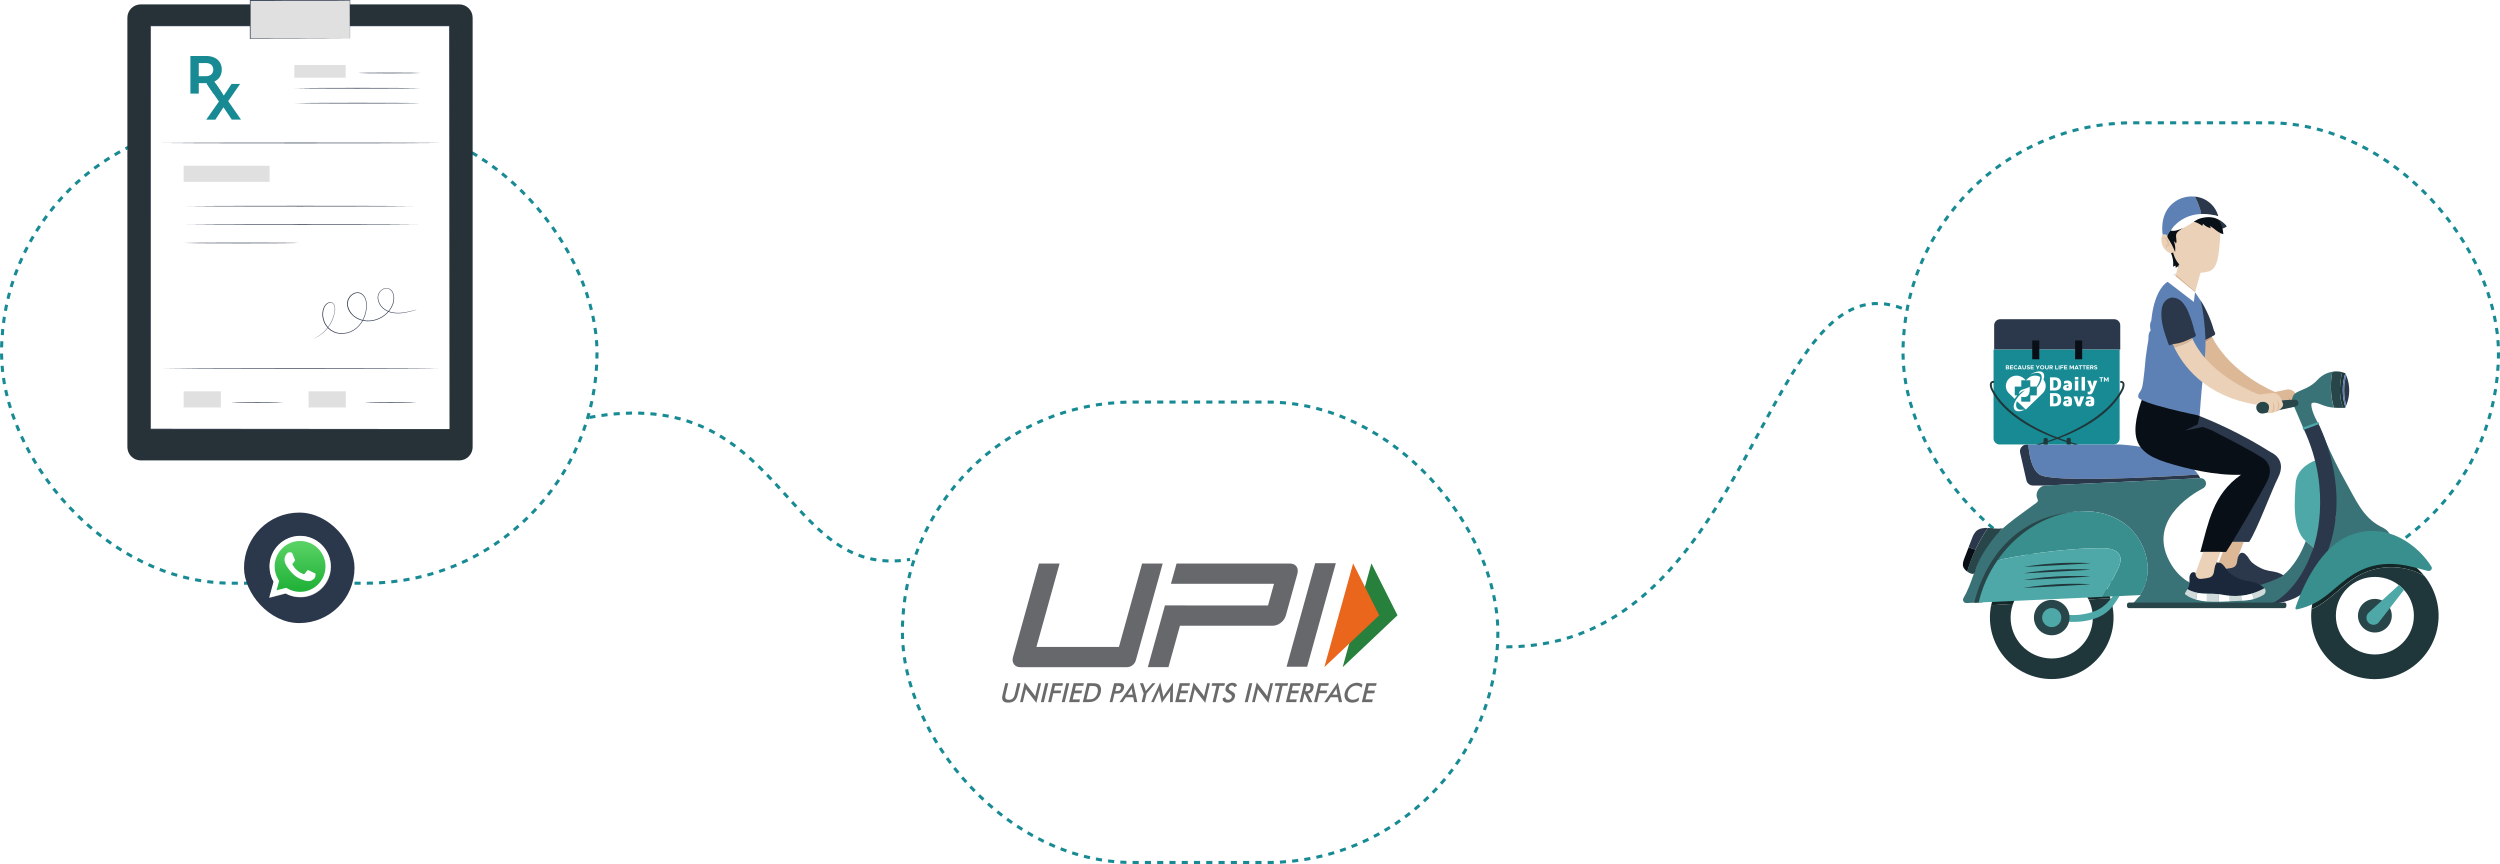 <svg width="1629" height="563" viewBox="0 0 1629 563" fill="none" xmlns="http://www.w3.org/2000/svg">
<rect x="1240" y="80" width="388" height="300" rx="150" fill="white" stroke="#178A94" stroke-width="2" stroke-dasharray="4 4"/>
<path d="M1561.03 369.661C1567.59 370.11 1573.96 372.002 1579.69 375.199C1574.53 368.848 1567.59 364.163 1559.74 361.738C1551.9 359.314 1543.51 359.26 1535.63 361.582C1527.76 363.905 1520.76 368.499 1515.51 374.784C1510.27 381.068 1507.02 388.759 1506.18 396.881C1517.14 392.406 1525.11 381.95 1535.47 375.761C1543.18 371.209 1552.09 369.082 1561.03 369.661Z" fill="#142728"/>
<path d="M1579.69 375.199C1572.93 371.404 1565.27 369.46 1557.5 369.568C1549.73 369.675 1542.13 371.829 1535.48 375.81C1525.12 381.999 1517.14 392.456 1506.18 396.93C1506.02 398.344 1505.95 399.765 1505.94 401.187C1505.93 407.8 1507.52 414.317 1510.57 420.192C1513.63 426.067 1518.05 431.127 1523.48 434.946C1528.91 438.766 1535.19 441.232 1541.78 442.139C1548.37 443.046 1555.08 442.366 1561.35 440.157C1567.62 437.948 1573.26 434.273 1577.8 429.444C1582.35 424.614 1585.66 418.771 1587.45 412.404C1589.25 406.038 1589.49 399.336 1588.13 392.861C1586.78 386.387 1583.89 380.329 1579.69 375.199Z" fill="#1F373A"/>
<path d="M1297.45 394.33C1296.9 396.993 1296.63 399.703 1296.63 402.421C1296.63 408.222 1297.89 413.954 1300.34 419.22C1302.78 424.487 1306.35 429.162 1310.79 432.922C1315.24 436.683 1320.45 439.439 1326.07 440.999C1331.69 442.56 1337.58 442.888 1343.35 441.961C1349.11 441.034 1354.59 438.873 1359.43 435.63C1364.27 432.386 1368.34 428.136 1371.36 423.174C1374.39 418.212 1376.29 412.656 1376.94 406.891C1377.59 401.127 1376.97 395.29 1375.13 389.787L1297.45 394.33Z" fill="#1F373A"/>
<path d="M1336.91 362.379C1327.64 362.383 1318.65 365.562 1311.47 371.382C1304.28 377.201 1299.33 385.306 1297.45 394.329L1375.13 389.786C1372.46 381.808 1367.33 374.868 1360.47 369.949C1353.61 365.03 1345.37 362.381 1336.91 362.379Z" fill="#142728"/>
<path d="M1508.96 299.927C1508.96 299.927 1496.54 303.81 1495.86 315.025C1495.17 326.241 1493.38 344.591 1502.41 352.573L1507.37 356.772C1507.37 356.772 1514.07 345.823 1512.86 322.279C1512.93 322.229 1511.94 308.708 1508.96 299.927Z" fill="#4EA8A8"/>
<path d="M1328.8 309.131C1336.62 314.699 1405.07 310.964 1432.31 309.23C1420.02 291.027 1381.07 289.628 1381.07 289.628H1321.65C1322.24 297.364 1324.03 305.731 1328.8 309.131Z" fill="#5D81B5"/>
<path d="M1328.8 309.131C1324.03 305.731 1322.23 297.364 1321.65 289.667H1320.6C1319.94 289.667 1319.29 289.815 1318.69 290.1C1318.1 290.384 1317.57 290.798 1317.16 291.312C1316.75 291.825 1316.46 292.423 1316.31 293.063C1316.16 293.703 1316.16 294.368 1316.31 295.008L1320.4 312.955C1320.62 313.923 1321.17 314.788 1321.95 315.407C1322.73 316.027 1323.69 316.365 1324.69 316.365H1333.09L1433.77 311.614C1433.34 310.791 1432.86 309.994 1432.34 309.229C1405.07 310.964 1336.62 314.699 1328.8 309.131Z" fill="#2B374B"/>
<path d="M1436.75 207.406C1436.52 206.657 1436.31 205.977 1436.11 205.347L1436.75 207.406Z" fill="#EAD1B7"/>
<path d="M1437.47 209.653C1437.25 208.973 1437.01 208.204 1436.75 207.406C1436.98 208.096 1437.22 208.845 1437.47 209.653Z" fill="#EAD1B7"/>
<path d="M1435.93 204.793C1435.58 203.69 1435.29 202.823 1435.05 202.015C1435.31 202.901 1435.6 203.808 1435.93 204.793Z" fill="#EAD1B7"/>
<path d="M1438.2 211.968C1438.1 211.643 1437.94 211.15 1437.74 210.52L1438.2 211.968Z" fill="#EAD1B7"/>
<path d="M1437.74 210.52C1437.65 210.225 1437.55 209.929 1437.46 209.653C1437.58 209.959 1437.65 210.254 1437.74 210.52Z" fill="#EAD1B7"/>
<path d="M1441.55 219.901C1440.27 217.487 1439.21 214.964 1438.38 212.362C1434.28 214.151 1430.46 216.521 1427.05 219.399C1427.85 221.642 1428.85 223.815 1430.02 225.893C1432.23 225.219 1434.39 224.382 1436.48 223.39C1438.33 222.483 1440.04 221.307 1441.55 219.901Z" fill="#C69C7F"/>
<path d="M1497.44 260.062L1495.99 256.918C1495.48 255.823 1494.62 254.927 1493.54 254.367C1492.47 253.807 1491.24 253.616 1490.04 253.824L1482.45 255.42C1482.45 255.42 1454.37 244.294 1441.55 219.902C1440.03 221.311 1438.3 222.487 1436.43 223.391C1434.35 224.383 1432.19 225.22 1429.98 225.894C1435.7 236.469 1450.97 256.613 1485.39 260.239L1487.66 260.88C1489.93 262.615 1487.89 266.448 1487.89 266.448C1487.89 266.448 1493.75 265.098 1496.81 262.841C1497.23 262.525 1497.52 262.073 1497.63 261.566C1497.75 261.058 1497.68 260.526 1497.44 260.062Z" fill="#DDB897"/>
<path d="M1434.7 200.932L1434.6 200.616C1434.61 200.675 1434.66 200.784 1434.7 200.932Z" fill="#EAD1B7"/>
<path d="M1435 201.828C1434.88 201.483 1434.79 201.168 1434.7 200.843C1434.79 201.188 1434.89 201.493 1435 201.828Z" fill="#EAD1B7"/>
<path d="M1434.51 200.29L1434.19 199.305C1434.26 199.521 1434.36 199.847 1434.51 200.29Z" fill="#EAD1B7"/>
<path d="M1442.54 215.162C1441.38 210.98 1439.84 206.909 1437.94 203.001C1436.84 200.725 1434.65 196.27 1432.83 194.506C1431.02 192.742 1429.48 193.727 1426.96 193.895C1426.96 193.895 1420.91 194.378 1420.5 202.41C1420.13 209.988 1423.22 217.262 1426.2 224.249C1426.25 224.397 1426.33 224.532 1426.44 224.643C1426.84 224.998 1427.43 224.643 1427.9 224.338C1428.79 223.911 1429.76 223.651 1430.74 223.569C1434.44 222.928 1437.82 221.115 1441.11 219.331L1442.66 218.572C1442.98 218.415 1443.23 218.138 1443.35 217.8C1443.47 217.462 1443.45 217.092 1443.29 216.769L1442.54 215.162Z" fill="#2B374B"/>
<path d="M1491.12 258.673C1491.42 258.997 1491.66 259.371 1491.82 259.777C1492.1 260.441 1492.26 261.148 1492.3 261.866C1492.3 262.123 1492.3 262.369 1492.3 262.635C1492.27 263.17 1492.16 263.697 1491.98 264.202C1491.81 264.643 1491.55 265.043 1491.21 265.375C1490.97 265.607 1490.68 265.782 1490.36 265.887C1490.24 265.927 1490.12 265.947 1490 265.946C1490.37 265.757 1490.69 265.476 1490.92 265.128C1491.37 264.371 1491.61 263.506 1491.62 262.625C1491.62 262.379 1491.62 262.113 1491.62 261.866C1491.62 261.62 1491.62 261.384 1491.62 261.157C1491.59 260.734 1491.54 260.312 1491.46 259.895C1491.38 259.479 1491.27 259.07 1491.12 258.673Z" fill="#C69C7F"/>
<path d="M1493.88 257.599C1494.56 258.206 1495.06 258.986 1495.32 259.855C1495.47 260.377 1495.52 260.923 1495.46 261.462C1495.42 261.986 1495.31 262.502 1495.13 262.999C1494.99 263.437 1494.77 263.85 1494.49 264.221C1494.3 264.486 1494.05 264.713 1493.78 264.891C1493.67 264.955 1493.56 265.008 1493.44 265.049C1493.74 264.77 1493.99 264.435 1494.16 264.064C1494.34 263.682 1494.48 263.282 1494.57 262.871C1494.68 262.398 1494.75 261.917 1494.79 261.432C1494.87 260.54 1494.74 259.641 1494.4 258.811C1494.09 258.091 1493.88 257.599 1493.88 257.599Z" fill="#C69C7F"/>
<path d="M1420.25 266.3C1441.13 273.413 1461.09 282.949 1479.73 294.713C1479.73 294.713 1490.63 299.059 1484.36 311.328C1480.2 319.488 1470.64 345.496 1465.52 353.134H1448.82C1454.22 333.65 1457 315.684 1475.34 302.873C1458.22 303.474 1439.09 298.743 1426.47 294.752C1415.19 291.184 1407.73 286.868 1406.92 275.042C1406.62 270.745 1406.29 260.515 1408.5 255.459L1409.09 250.463" fill="#2B374B"/>
<path d="M1445.67 366.892L1450.7 353.095H1462.04L1458.4 362.556C1458.4 362.556 1463.65 374.806 1445.65 373.534L1445.67 366.892Z" fill="#DDB897"/>
<path d="M1460.39 380.669C1462.27 380.886 1464.11 381.29 1465.99 381.556C1474.49 382.739 1483.15 381.075 1490.6 376.826C1490.52 376.747 1490.46 376.649 1490.37 376.57C1487.83 374.405 1484.74 372.979 1481.44 372.45C1479.32 372.196 1477.23 371.741 1475.2 371.09C1472.41 370.006 1469.81 368.489 1467.5 366.596C1466.04 365.276 1465.68 364.201 1464.52 362.654C1461.07 358.15 1458.32 360.25 1457.81 365.305C1457.3 370.361 1454.42 370.016 1449.88 370.686C1445.34 371.356 1445.7 366.902 1445.7 366.902C1445.3 366.541 1444.77 366.351 1444.23 366.373C1443.69 366.396 1443.17 366.628 1442.8 367.02C1442.09 367.84 1441.7 368.892 1441.72 369.977C1441.78 371.416 1441.75 372.858 1441.62 374.293C1441.38 375.399 1440.97 376.458 1440.38 377.427C1442.74 378.701 1445.29 379.571 1447.94 379.999C1452.03 380.65 1456.26 380.187 1460.39 380.669Z" fill="#2B374B"/>
<path d="M1440.35 377.438C1439.89 378.255 1439.36 379.064 1438.95 379.882C1438.81 380.089 1438.75 380.343 1438.79 380.591C1438.88 380.771 1439.01 380.922 1439.18 381.025C1441.25 382.495 1443.55 383.596 1446 384.277C1446.34 382.789 1446.63 381.32 1446.88 379.803C1444.6 379.335 1442.4 378.538 1440.35 377.438Z" fill="#D1DADB"/>
<path d="M1460.39 380.671C1457.94 380.452 1455.49 380.357 1453.04 380.385V385.49C1455.65 385.672 1458.27 385.721 1460.89 385.638C1460.89 384.002 1460.82 382.366 1460.79 380.71C1460.68 380.71 1460.55 380.68 1460.39 380.671Z" fill="#D1DADB"/>
<path d="M1447.9 380.01C1447.56 379.951 1447.22 379.872 1446.91 379.803C1446.66 381.301 1446.37 382.759 1446.03 384.277C1448.34 384.917 1450.71 385.323 1453.1 385.489V380.384C1451.36 380.375 1449.63 380.25 1447.9 380.01Z" fill="white"/>
<path d="M1467.94 381.754C1467.94 382.966 1467.94 384.179 1467.94 385.381C1469.78 385.302 1471.62 385.223 1473.46 385.125L1475.63 385.016C1475.53 383.922 1475.41 382.819 1475.3 381.725C1472.85 381.973 1470.39 381.983 1467.94 381.754Z" fill="#D1DADB"/>
<path d="M1467.94 381.754C1467.3 381.695 1466.65 381.655 1466.02 381.557C1464.28 381.31 1462.56 380.956 1460.82 380.729C1460.82 382.365 1460.88 384.001 1460.92 385.657H1462.05C1464.03 385.597 1466.02 385.522 1468 385.43C1467.98 384.178 1467.97 382.966 1467.94 381.754Z" fill="white"/>
<path d="M1490.62 376.825C1488.08 378.273 1485.37 379.424 1482.55 380.255C1483.01 381.437 1483.4 382.64 1483.73 383.862C1485.85 383.271 1487.88 382.42 1489.78 381.329C1490.17 381.119 1490.5 380.825 1490.76 380.47C1491.02 380.115 1491.2 379.707 1491.28 379.276C1491.36 378.845 1491.34 378.401 1491.23 377.977C1491.12 377.553 1490.91 377.16 1490.62 376.825Z" fill="#D1DADB"/>
<path d="M1475.34 381.724C1475.45 382.818 1475.57 383.922 1475.67 385.016C1477.74 384.934 1479.79 384.704 1481.82 384.326C1482.47 384.198 1483.1 384.04 1483.74 383.863C1483.4 382.641 1483.01 381.438 1482.56 380.256C1480.2 380.97 1477.78 381.462 1475.34 381.724Z" fill="white"/>
<path d="M1363.06 408.161C1366.23 393.803 1357.1 379.604 1342.65 376.447C1328.21 373.291 1313.93 382.371 1310.75 396.729C1307.57 411.087 1316.71 425.286 1331.15 428.443C1345.6 431.6 1359.88 422.519 1363.06 408.161Z" fill="white"/>
<path d="M1347.23 405.1C1354.17 405.583 1361.44 404.824 1367.86 401.897C1374.8 398.724 1378.08 393.333 1381.95 386.927C1383.45 384.434 1380.57 382.295 1379.07 384.779C1375.51 390.692 1371.47 395.679 1364.88 398.29C1359.19 400.379 1353.09 401.167 1347.04 400.596C1344.12 400.399 1344.35 404.903 1347.24 405.1H1347.23Z" fill="#4EA8A8"/>
<path d="M1336.91 413.951C1343.31 413.951 1348.51 408.788 1348.51 402.42C1348.51 396.052 1343.31 390.89 1336.91 390.89C1330.5 390.89 1325.31 396.052 1325.31 402.42C1325.31 408.788 1330.5 413.951 1336.91 413.951Z" fill="#284549"/>
<path d="M1336.91 408.638C1340.36 408.638 1343.16 405.854 1343.16 402.42C1343.16 398.985 1340.36 396.201 1336.91 396.201C1333.45 396.201 1330.65 398.985 1330.65 402.42C1330.65 405.854 1333.45 408.638 1336.91 408.638Z" fill="#4EA8A8"/>
<path d="M1547.47 426.457C1561.51 426.457 1572.89 415.144 1572.89 401.189C1572.89 387.233 1561.51 375.92 1547.47 375.92C1533.43 375.92 1522.05 387.233 1522.05 401.189C1522.05 415.144 1533.43 426.457 1547.47 426.457Z" fill="white"/>
<path d="M1558.2 403.703C1559.59 397.816 1555.91 391.923 1549.99 390.54C1544.07 389.157 1538.14 392.808 1536.75 398.695C1535.36 404.581 1539.03 410.475 1544.95 411.857C1550.88 413.24 1556.81 409.589 1558.2 403.703Z" fill="#284549"/>
<path d="M1546.93 350.454L1513.59 366.626L1521.8 337.061L1510.58 275.959C1510.58 275.959 1518.74 296.98 1528.28 313.665C1534.7 324.9 1539.48 337.228 1551.49 343.23C1553.76 344.354 1556.44 345.704 1557.29 348.789L1546.93 350.454Z" fill="#3A7377"/>
<path d="M1502.45 352.572L1507.41 356.771C1507.41 356.771 1502.89 383.961 1481.63 393.708H1389.33C1390.67 392.401 1391.91 391.002 1393.05 389.519L1394.93 387.746H1394.3C1395.53 385.919 1396.57 383.966 1397.38 381.921C1403.13 367.503 1396.27 349.714 1384.06 340.953C1371.84 332.192 1355.72 331.354 1341.5 335.464C1316.24 342.845 1295.55 365.591 1289.31 392.594L1281.38 392.959C1280.99 392.976 1280.6 392.888 1280.26 392.705C1279.91 392.521 1279.62 392.249 1279.42 391.917C1279.22 391.584 1279.11 391.203 1279.1 390.815C1279.1 390.426 1279.2 390.043 1279.4 389.707C1284.99 380.256 1286.88 368.774 1292.4 359.156C1300.22 345.565 1314.36 337.09 1326.91 327.619C1327.29 327.377 1327.6 327.036 1327.8 326.634C1328.06 325.934 1327.65 325.185 1327.38 324.495C1325.92 320.849 1329.14 316.237 1333.08 316.306L1433.76 311.555C1434.29 311.53 1434.82 311.624 1435.31 311.831C1435.8 312.039 1436.23 312.353 1436.58 312.751C1436.93 313.15 1437.18 313.621 1437.32 314.131C1437.46 314.641 1437.48 315.175 1437.39 315.694C1437.27 316.239 1437.03 316.75 1436.69 317.189C1436.35 317.628 1435.91 317.983 1435.4 318.227C1427.23 322.534 1398.06 340.362 1414.86 367.937C1430.93 394.319 1469.31 384.424 1486.48 375.752C1486.48 375.752 1496.14 369.632 1502.46 352.513" fill="#3A7377"/>
<path d="M1507.42 356.77C1507.42 356.77 1520.7 321.292 1501.09 279.565L1510.58 275.978C1510.58 275.978 1542.19 334.842 1502.45 384.148C1502.45 384.148 1498.83 391.588 1479.42 393.707C1479.42 393.707 1497.48 386.848 1507.42 356.77Z" fill="#2B374B"/>
<path d="M1496.71 397.098C1496.57 397.132 1496.42 397.126 1496.27 397.082C1496.13 397.038 1496 396.958 1495.9 396.849C1495.8 396.739 1495.73 396.606 1495.7 396.461C1495.67 396.316 1495.67 396.165 1495.72 396.024C1497.97 389.126 1509.1 358.121 1530.42 349.143C1555.48 338.598 1576.48 356.357 1584.34 369.268C1585.21 370.706 1583.73 372.372 1581.94 371.988C1573.13 370.066 1554.18 361.935 1534.5 373.604C1520.41 381.991 1514.91 393.107 1496.71 397.098Z" fill="#398E8E"/>
<path d="M1391.45 280.759C1391.68 292.526 1400.11 297.68 1411.4 301.248C1424.02 305.239 1443.13 309.96 1460.26 309.358C1441.92 322.17 1439.15 340.106 1433.74 359.62H1450.52C1455.6 351.982 1472.95 322.17 1477.11 313.99C1483.37 301.731 1472.48 297.375 1472.48 297.375C1472.48 297.375 1468.57 294.359 1441.26 280.424L1435.31 278.187L1423.71 280.512L1432.04 276.472L1433.28 270.864L1396.34 258.673C1396.34 258.673 1391.25 270.795 1391.45 280.759Z" fill="#090F16"/>
<path d="M1430.64 373.338L1435.6 359.6H1446.94L1443.32 369.001C1443.32 369.001 1448.6 381.281 1430.64 379.97V373.338Z" fill="#EAD1B7"/>
<path d="M1445.35 387.114C1447.22 387.331 1449.07 387.745 1450.94 388.011C1459.44 389.188 1468.1 387.524 1475.54 383.28L1475.33 383.014C1472.79 380.856 1469.7 379.432 1466.4 378.895C1464.28 378.642 1462.19 378.19 1460.16 377.545C1457.37 376.459 1454.76 374.942 1452.44 373.051C1451 371.73 1450.63 370.646 1449.47 369.109C1446.03 364.615 1443.27 366.714 1442.76 371.76C1442.24 376.806 1439.38 376.47 1434.83 377.15C1430.28 377.83 1430.64 373.356 1430.64 373.356C1430.24 372.997 1429.71 372.809 1429.17 372.833C1428.62 372.857 1428.11 373.091 1427.74 373.484C1427.02 374.303 1426.64 375.356 1426.66 376.441C1426.72 377.883 1426.69 379.328 1426.57 380.767C1426.33 381.873 1425.92 382.932 1425.33 383.901C1427.68 385.178 1430.23 386.045 1432.87 386.464C1436.96 387.104 1441.19 386.641 1445.35 387.114Z" fill="#1B273A"/>
<path d="M1425.28 383.892C1424.83 384.71 1424.29 385.508 1423.87 386.326C1423.74 386.539 1423.68 386.795 1423.72 387.046C1423.8 387.226 1423.93 387.377 1424.1 387.479C1426.17 388.948 1428.48 390.045 1430.92 390.722C1431.27 389.243 1431.56 387.765 1431.81 386.247C1429.53 385.788 1427.33 384.994 1425.28 383.892Z" fill="#D1DADB"/>
<path d="M1445.35 387.115C1442.91 386.839 1440.39 386.878 1437.99 386.829V391.944C1440.6 392.126 1443.22 392.175 1445.84 392.092C1445.84 390.446 1445.77 388.81 1445.74 387.164C1445.6 387.194 1445.51 387.135 1445.35 387.115Z" fill="#D1DADB"/>
<path d="M1432.82 386.455C1432.48 386.405 1432.14 386.317 1431.83 386.248C1431.59 387.746 1431.3 389.204 1430.95 390.722C1433.26 391.37 1435.63 391.78 1438.02 391.944V386.829C1436.28 386.824 1434.55 386.699 1432.82 386.455Z" fill="white"/>
<path d="M1452.87 388.178C1452.87 389.38 1452.87 390.592 1452.87 391.804L1458.39 391.548L1460.56 391.44C1460.46 390.336 1460.35 389.242 1460.23 388.138C1457.78 388.386 1455.32 388.399 1452.87 388.178Z" fill="#D1DADB"/>
<path d="M1452.87 388.179C1452.23 388.12 1451.58 388.071 1450.94 387.982C1449.2 387.726 1447.48 387.371 1445.74 387.145C1445.74 388.78 1445.81 390.416 1445.84 392.072H1446.97C1448.95 392.003 1450.94 391.934 1452.92 391.845C1452.91 390.623 1452.89 389.411 1452.87 388.179Z" fill="white"/>
<path d="M1475.54 383.252C1472.99 384.694 1470.29 385.845 1467.47 386.682C1467.93 387.862 1468.33 389.066 1468.65 390.289C1470.77 389.7 1472.8 388.849 1474.7 387.756C1475.09 387.546 1475.42 387.252 1475.68 386.897C1475.94 386.542 1476.12 386.134 1476.2 385.703C1476.28 385.272 1476.26 384.828 1476.15 384.405C1476.04 383.981 1475.83 383.587 1475.54 383.252Z" fill="#D1DADB"/>
<path d="M1460.26 388.179C1460.38 389.283 1460.49 390.377 1460.59 391.481C1462.66 391.395 1464.72 391.164 1466.75 390.791C1467.4 390.663 1468.03 390.505 1468.65 390.328C1468.33 389.105 1467.93 387.901 1467.48 386.721C1465.12 387.438 1462.71 387.926 1460.26 388.179Z" fill="white"/>
<path d="M1295.82 344.027H1295.35C1289.3 352.686 1284.72 362.275 1281.8 372.41C1283.78 373.928 1286.33 374.716 1286.83 372.903C1291.12 357.371 1305.06 344.146 1305.06 344.146C1302.25 344.816 1298.68 344.215 1295.82 344.027Z" fill="#284549"/>
<path d="M1287.21 358.042C1289.52 353.146 1292.23 348.451 1295.33 344.009C1292.57 343.88 1289.63 344.255 1287.65 346.127C1286.42 347.482 1285.5 349.086 1284.96 350.828L1282.69 356.643C1284.21 357.185 1285.7 357.628 1287.21 358.042Z" fill="#2B374B"/>
<path d="M1282.73 356.693L1280.05 363.592C1279.31 365.494 1278.56 367.613 1279.31 369.505C1279.88 370.692 1280.75 371.711 1281.84 372.462C1283.26 367.541 1285.07 362.74 1287.25 358.103C1285.7 357.63 1284.21 357.186 1282.73 356.693Z" fill="#090F16"/>
<path d="M1566.46 384.356L1550.47 404.933C1550.29 405.232 1550.07 405.51 1549.83 405.761C1549.4 406.19 1548.9 406.53 1548.34 406.762C1547.78 406.994 1547.18 407.113 1546.58 407.111C1545.63 407.112 1544.7 406.82 1543.92 406.275C1543.15 405.731 1542.56 404.961 1542.24 404.071C1541.92 403.181 1541.89 402.214 1542.15 401.305C1542.4 400.395 1542.94 399.587 1543.67 398.991L1563.05 381.251C1564.32 382.133 1565.47 383.177 1566.46 384.356Z" fill="#4EA8A8"/>
<path d="M1430.29 190.366L1412.44 183.625C1412.44 183.625 1403.79 187.705 1401.76 209.071C1401.76 209.071 1400.29 210.815 1401.36 215.339C1401.36 215.339 1399.95 216.492 1399.95 219.636C1399.95 222.78 1399.95 219.636 1398.15 232.881C1398.15 232.881 1396.79 249.635 1395.66 252.838C1394.53 256.041 1393.25 255.794 1393.25 258.573C1393.25 262.831 1433.27 270.863 1433.27 270.863C1435.26 242.707 1436.91 235.039 1437.11 224.78C1437.23 218.867 1436.2 202.458 1433.14 192.869" fill="#5D81B5"/>
<path d="M1430.29 190.367L1429.52 196.753L1410.69 182.276C1410.69 182.276 1410.58 176.511 1418.36 176.984L1417.51 179.94L1430.29 190.367Z" fill="white"/>
<path d="M1488.45 392.594H1387.31C1386.56 392.594 1385.95 393.198 1385.95 393.944V394.92C1385.95 395.665 1386.56 396.27 1387.31 396.27H1488.45C1489.2 396.27 1489.81 395.665 1489.81 394.92V393.944C1489.81 393.198 1489.2 392.594 1488.45 392.594Z" fill="#284549"/>
<path d="M1417.5 179.92L1415.96 178.688C1416.57 178.361 1417.25 178.21 1417.94 178.255L1417.5 179.92Z" fill="#E1E5E5"/>
<path d="M1430.29 190.367L1434.09 196.133V194.556C1434.09 193.719 1433.98 192.887 1433.75 192.082C1433.51 191.289 1433.13 190.544 1432.63 189.885L1431.04 187.707L1430.29 190.367Z" fill="white"/>
<path d="M1519.76 242.235C1516.26 242.81 1513.04 244.489 1510.58 247.025C1505.37 252.78 1500.42 253.529 1496.35 255.776L1496.24 255.845C1495.06 256.549 1494.18 257.655 1493.77 258.955C1493.35 260.255 1493.42 261.662 1493.97 262.911L1501.09 279.567L1510.58 275.979C1510.58 275.979 1506.06 268.351 1506.06 263.631C1506.06 261.128 1511.02 262.971 1512.56 263.631C1512.95 263.798 1513.35 263.956 1513.74 264.094C1515.97 264.94 1518.31 265.461 1520.68 265.641C1518.55 258.017 1518.23 250.002 1519.76 242.235Z" fill="#3A7377"/>
<path d="M1421.44 170.292C1421.66 172.104 1421.21 173.932 1420.19 175.446C1419.63 175.121 1420.19 175.446 1418.95 173.534L1417.76 174.588L1417.52 173.002L1416.01 173.8C1416.35 170.534 1415.76 167.238 1414.31 164.29L1417.15 163.028L1421.44 170.292Z" fill="#090F16"/>
<path d="M1451.05 147.35C1446.63 140.589 1441.22 141.584 1437.56 142.422C1438.56 142.323 1439.56 142.376 1440.54 142.58C1442.22 142.752 1443.8 143.496 1444.99 144.686C1446.19 145.876 1446.94 147.44 1447.11 149.114C1448.59 148.982 1449.98 148.377 1451.08 147.389" fill="#2B374B"/>
<path d="M1417.5 179.921L1430.29 190.367L1430.52 189.559L1417.88 178.6L1417.5 179.921Z" fill="#DDB897"/>
<path d="M1434.09 176.846C1434.09 176.846 1427.37 177.181 1419.9 171.987L1419.48 173.131L1417.88 178.6L1430.52 189.559L1433.89 177.615L1434.09 176.846Z" fill="#EAD1B7"/>
<path d="M1414.42 151.853C1414.42 151.853 1413.95 170.085 1422.45 173.928C1430.94 177.772 1432.93 178.541 1439.3 176.806C1445.66 175.071 1445.83 163.945 1446.61 155.125C1447.38 146.304 1444.35 133.808 1430.51 133.995C1430.51 133.995 1416.64 132.073 1414.42 151.853Z" fill="#EAD1B7"/>
<path d="M1414.41 155.646C1414.41 155.646 1408.73 148.659 1408.35 155.646C1407.96 162.634 1415.02 166.891 1416.03 164.122L1414.41 155.646Z" fill="#EAD1B7"/>
<path d="M1412.3 153.331C1411.93 154.464 1412.89 155.597 1413.51 156.613C1415.03 159.008 1416.29 161.559 1417.27 164.221C1417.61 161.841 1417.34 159.413 1416.49 157.164C1417.11 157.495 1417.59 158.027 1417.87 158.672C1418.79 156.75 1417.37 154.375 1418.14 152.395C1418.78 150.759 1420.65 150.01 1421.87 148.738C1422.67 147.913 1423.19 146.863 1423.36 145.732C1423.36 145.732 1414.78 145.821 1412.3 153.331Z" fill="#090F16"/>
<path d="M1429.52 144.482C1431.52 144.968 1433.37 145.887 1434.97 147.173C1435.26 146.755 1435.42 146.254 1435.4 145.744C1436.84 147.262 1438.71 148.319 1440.76 148.779C1440.33 148.354 1440.08 147.783 1440.06 147.182C1442.36 148.503 1446.12 152.386 1448.77 152.514C1447.87 143.201 1443.9 141.565 1440.37 139.762C1436.84 137.958 1432.97 138.135 1429.01 138.549" fill="#090F16"/>
<path d="M1416.76 131.689C1406.49 139.179 1409.22 152.927 1409.22 152.927C1409.71 152.677 1410.28 152.61 1410.81 152.738C1411.35 152.867 1411.82 153.182 1412.15 153.626C1414.37 149.592 1417.61 146.201 1421.55 143.782C1425.48 141.364 1429.99 140.002 1434.61 139.829C1433.62 135.752 1432.13 131.815 1430.15 128.111C1425.39 127.597 1420.62 128.874 1416.76 131.689Z" fill="#5D81B5"/>
<path d="M1445.43 140.904C1444.52 137.462 1442.57 134.382 1439.83 132.091C1437.1 129.8 1433.71 128.409 1430.15 128.112C1432.13 131.816 1433.62 135.753 1434.61 139.83C1438.25 139.618 1441.9 139.981 1445.43 140.904Z" fill="#2B374B"/>
<path d="M1451.05 147.35C1453.03 144.393 1445.43 140.905 1445.43 140.905C1423.41 134.568 1414.42 150.178 1414.42 150.178C1418.32 151.588 1426.06 146.857 1430.19 144.029L1430.34 143.93C1431.94 142.853 1433.76 142.143 1435.67 141.851C1439.85 140.944 1445.75 141.259 1451.05 147.35Z" fill="white"/>
<path d="M1409.26 155.883C1409.29 155.751 1409.35 155.625 1409.42 155.509C1409.5 155.37 1409.6 155.241 1409.72 155.124C1409.88 154.963 1410.1 154.857 1410.33 154.819C1410.61 154.794 1410.89 154.859 1411.13 155.006C1411.4 155.153 1411.63 155.354 1411.81 155.597C1412.18 156.057 1412.5 156.564 1412.74 157.105C1413.35 158.537 1413.73 160.058 1413.86 161.609C1413.86 161.609 1413.59 161.087 1413.28 160.288C1413.15 159.874 1412.91 159.431 1412.73 158.928C1412.65 158.672 1412.52 158.426 1412.42 158.17C1412.32 157.913 1412.21 157.647 1412.09 157.401C1411.96 157.154 1411.86 156.888 1411.73 156.662C1411.6 156.43 1411.46 156.206 1411.31 155.992C1411.19 155.8 1411.04 155.627 1410.87 155.479C1410.72 155.357 1410.55 155.279 1410.36 155.252C1410.19 155.258 1410.03 155.298 1409.88 155.371C1409.76 155.447 1409.65 155.533 1409.54 155.627C1409.44 155.707 1409.35 155.792 1409.26 155.883Z" fill="#DDB897"/>
<path d="M1413.13 158.909C1412.99 159.011 1412.86 159.131 1412.75 159.264C1412.54 159.514 1412.37 159.793 1412.24 160.091C1412.1 160.416 1411.95 160.771 1411.84 161.077C1411.77 161.246 1411.7 161.411 1411.61 161.569L1411.54 161.431C1411.5 161.303 1411.46 161.171 1411.43 161.037C1411.37 160.623 1411.42 160.2 1411.59 159.815C1411.69 159.609 1411.82 159.424 1411.99 159.273C1412.16 159.122 1412.36 159.008 1412.58 158.938C1412.76 158.874 1412.95 158.863 1413.13 158.909Z" fill="#DDB897"/>
<path d="M1526.15 242.48C1524.06 241.929 1521.88 241.844 1519.76 242.233C1518.25 250.009 1518.59 258.027 1520.75 265.649C1522.8 265.801 1524.86 265.831 1526.92 265.738C1523.13 257.775 1525.2 246.53 1526.15 242.48Z" fill="#284549"/>
<path d="M1528.28 265.443C1525.98 258.205 1525.95 250.445 1528.2 243.19C1527.54 242.905 1526.85 242.678 1526.16 242.51C1525.16 246.561 1523.18 257.805 1526.88 265.768C1527.7 265.768 1528.2 265.68 1528.2 265.68L1528.28 265.443Z" fill="#1F373A"/>
<path d="M1528.79 244.511C1528.45 243.723 1528.19 243.24 1528.16 243.19C1525.92 250.445 1525.94 258.205 1528.24 265.443C1528.43 265.029 1528.57 264.625 1528.74 264.221C1527.01 257.762 1527.02 250.961 1528.79 244.511Z" fill="#5D81B5"/>
<path d="M1528.79 244.511C1527.04 250.965 1527.04 257.766 1528.79 264.221C1531.42 257.91 1531.42 250.822 1528.79 244.511Z" fill="#2B374B"/>
<path d="M1381.55 211.94C1381.55 210.895 1381.13 209.892 1380.39 209.153C1379.65 208.413 1378.64 207.998 1377.59 207.998H1303.36C1302.31 207.998 1301.3 208.413 1300.56 209.153C1299.81 209.892 1299.39 210.895 1299.39 211.94V227.797H1381.57L1381.55 211.94Z" fill="#2B374B"/>
<path d="M1299 227.797V285.686C1299 286.732 1299.42 287.734 1300.16 288.474C1300.91 289.213 1301.91 289.628 1302.97 289.628H1377.19C1378.24 289.628 1379.25 289.213 1380 288.474C1380.74 287.734 1381.16 286.732 1381.16 285.686V227.797H1299Z" fill="#178A94"/>
<path d="M1328.8 221.844H1324.2V234.094H1328.8V221.844Z" fill="#090F16"/>
<path d="M1356.74 221.844H1352.14V234.094H1356.74V221.844Z" fill="#090F16"/>
<path d="M1347.62 285.313H1348.36C1348.62 285.313 1348.87 285.416 1349.06 285.601C1349.24 285.786 1349.35 286.037 1349.35 286.298V289.628H1346.62V286.278C1346.63 286.019 1346.74 285.771 1346.92 285.591C1347.11 285.41 1347.36 285.31 1347.62 285.313Z" fill="#1F373A"/>
<path d="M1298.43 253.261C1298.07 252.414 1297.52 250.433 1298.08 249.704C1298.29 249.437 1298.7 249.339 1299.29 249.418H1299.37V248.235C1298.96 248.147 1298.53 248.172 1298.12 248.307C1297.72 248.443 1297.36 248.683 1297.08 249.004C1295.94 250.492 1297.08 253.458 1297.29 253.823C1305.06 269.591 1325.22 282.157 1351.93 289.755L1354.31 289.627C1327.92 282.176 1306.02 268.704 1298.43 253.261Z" fill="#1F373A"/>
<path d="M1334.35 289.679H1331.6V286.348C1331.6 286.087 1331.7 285.836 1331.89 285.651C1332.07 285.467 1332.32 285.363 1332.59 285.363H1333.33C1333.59 285.363 1333.85 285.467 1334.03 285.651C1334.22 285.836 1334.32 286.087 1334.32 286.348V289.698L1334.35 289.679Z" fill="#1F373A"/>
<path d="M1382.49 253.262C1382.85 252.415 1383.41 250.434 1382.84 249.705C1382.64 249.438 1382.24 249.34 1381.63 249.419H1381.55V248.236C1381.97 248.147 1382.4 248.172 1382.8 248.307C1383.21 248.442 1383.57 248.683 1383.84 249.005C1384.98 250.493 1383.79 253.459 1383.63 253.824C1375.87 269.592 1355.71 282.158 1329 289.756H1326.68C1353.02 282.177 1374.91 268.705 1382.49 253.262Z" fill="#1F373A"/>
<path d="M1286.43 392.752L1291.83 392.476C1301.74 338.953 1358.52 333.109 1358.52 333.109C1304.04 333.976 1289.48 379.684 1286.43 392.752Z" fill="#284549"/>
<path d="M1384.11 340.982C1371.89 332.211 1355.77 331.384 1341.55 335.493C1325.56 340.096 1311.48 350.857 1301.66 364.94C1312.26 362.743 1343.45 356.859 1371.06 357.224C1371.06 357.224 1386.86 356.77 1380.09 370.686C1376.94 377.151 1373.21 383.714 1370.12 388.888L1394.36 387.775C1395.59 385.948 1396.63 383.995 1397.44 381.95C1403.18 367.532 1396.32 349.744 1384.11 340.982Z" fill="#398E8E"/>
<path d="M1371.05 357.224C1343.45 356.86 1312.26 362.743 1301.65 364.941C1295.81 373.296 1291.62 382.681 1289.3 392.594L1370.1 388.889C1373.19 383.715 1376.92 377.151 1380.07 370.686C1386.85 356.771 1371.05 357.224 1371.05 357.224Z" fill="#4EA8A8"/>
<path d="M1318.78 369.396C1318.78 369.396 1319.45 369.258 1320.63 369.071C1321.81 368.884 1323.5 368.588 1325.54 368.352C1327.57 368.115 1329.95 367.8 1332.48 367.573C1335 367.347 1337.76 367.149 1340.49 366.992L1344.56 366.805C1345.91 366.736 1347.24 366.745 1348.53 366.706C1351.09 366.657 1353.48 366.706 1355.54 366.706C1357.59 366.706 1359.29 366.844 1360.49 366.903L1362.37 367.021L1360.49 367.159L1355.54 367.465L1340.57 368.303L1325.59 369.071L1320.63 369.298L1318.78 369.396Z" fill="#1F373A"/>
<path d="M1318.7 373.583C1318.7 373.583 1319.37 373.445 1320.55 373.248C1321.73 373.051 1323.41 372.765 1325.46 372.529C1327.5 372.292 1329.86 371.977 1332.4 371.75C1334.93 371.523 1337.68 371.326 1340.41 371.169L1344.48 370.991C1345.83 370.922 1347.15 370.922 1348.45 370.883C1351 370.883 1353.4 370.883 1355.45 370.883C1357.49 370.883 1359.21 371.031 1360.4 371.08L1362.29 371.198L1360.4 371.336L1355.45 371.642L1340.47 372.479L1325.56 373.278L1320.6 373.504L1318.7 373.583Z" fill="#1F373A"/>
<path d="M1318.62 378L1320.47 377.675C1321.65 377.497 1323.34 377.192 1325.43 376.955C1327.52 376.719 1329.84 376.403 1332.37 376.177C1334.9 375.95 1337.65 375.753 1340.38 375.595L1344.45 375.418C1345.8 375.349 1347.13 375.349 1348.42 375.31C1350.98 375.31 1353.38 375.31 1355.43 375.31C1357.48 375.31 1359.19 375.457 1360.38 375.507L1362.27 375.625L1360.39 375.763L1355.44 376.068L1340.47 376.906L1325.49 377.675L1320.53 377.901L1318.62 378Z" fill="#1F373A"/>
<path d="M1318.51 383.114C1318.51 383.114 1319.18 382.976 1320.36 382.779C1321.54 382.582 1323.23 382.306 1325.32 382.06C1327.41 381.813 1329.72 381.518 1332.26 381.291C1334.8 381.064 1337.54 380.857 1340.27 380.7L1344.34 380.522C1345.69 380.453 1347.01 380.453 1348.31 380.424C1350.87 380.374 1353.27 380.424 1355.32 380.424C1357.37 380.424 1359.08 380.562 1360.28 380.611L1362.16 380.739L1360.28 380.877L1355.32 381.173L1340.34 382.02L1325.36 382.789L1320.4 383.016L1318.51 383.114Z" fill="#1F373A"/>
<path d="M1495.75 264.921L1475.18 269.356C1474.55 269.521 1473.9 269.532 1473.26 269.387C1472.63 269.242 1472.05 268.945 1471.56 268.523C1471.07 268.101 1470.69 267.567 1470.46 266.966C1470.23 266.366 1470.14 265.718 1470.22 265.079C1470.22 265.079 1470.22 265.01 1470.22 264.98C1470.36 264.101 1470.8 263.295 1471.46 262.694C1472.12 262.092 1472.97 261.731 1473.86 261.669L1493.86 260.437C1493.86 260.437 1496.16 260.191 1496.89 260.9C1497.62 261.61 1498.59 263.847 1495.75 264.921Z" fill="#284549"/>
<path d="M1424.54 207.996C1424.35 207.238 1424.16 206.538 1423.99 205.888C1424.18 206.597 1424.36 207.307 1424.54 207.996Z" fill="#EAD1B7"/>
<path d="M1425.14 210.294C1424.96 209.594 1424.76 208.816 1424.54 207.998C1424.7 208.707 1424.92 209.476 1425.14 210.294Z" fill="#EAD1B7"/>
<path d="M1423.84 205.317C1423.56 204.194 1423.31 203.258 1423.1 202.479C1423.33 203.337 1423.59 204.312 1423.84 205.317Z" fill="#EAD1B7"/>
<path d="M1425.76 212.668L1425.37 211.19C1425.5 211.663 1425.63 212.156 1425.76 212.668Z" fill="#EAD1B7"/>
<path d="M1425.37 211.189C1425.3 210.883 1425.22 210.578 1425.14 210.292L1425.37 211.189Z" fill="#EAD1B7"/>
<path d="M1425.85 213.044C1425.85 212.916 1425.8 212.798 1425.76 212.669L1425.85 213.044Z" fill="#EAD1B7"/>
<path d="M1428.66 220.828C1427.5 218.331 1426.56 215.735 1425.86 213.072C1421.63 214.662 1417.67 216.853 1414.08 219.577C1414.75 221.878 1415.63 224.117 1416.7 226.268C1418.96 225.706 1421.18 224.974 1423.33 224.08C1425.26 223.263 1427.05 222.167 1428.66 220.828Z" fill="#DDB897"/>
<path d="M1487.48 262.714L1486.16 259.502C1485.71 258.368 1484.88 257.417 1483.83 256.798C1482.77 256.179 1481.53 255.927 1480.31 256.082L1472.15 257.067C1472.15 257.067 1440.38 246.02 1428.66 220.83C1427.05 222.169 1425.26 223.265 1423.33 224.082C1421.18 224.976 1418.96 225.708 1416.7 226.27C1421.91 237.219 1436.11 258.299 1470.6 263.72C1470.6 263.72 1473.62 259.778 1477.54 263.02C1479.76 264.863 1477.46 269.081 1477.46 269.081C1477.46 269.081 1483.47 269.938 1487.16 265.139C1487.42 264.796 1487.59 264.393 1487.64 263.968C1487.7 263.543 1487.64 263.112 1487.48 262.714Z" fill="#EAD1B7"/>
<path d="M1423.05 202.292L1422.8 201.307C1422.88 201.622 1422.96 201.918 1423.05 202.292Z" fill="#EAD1B7"/>
<path d="M1422.64 200.714L1422.39 199.729C1422.44 199.946 1422.53 200.251 1422.64 200.714Z" fill="#EAD1B7"/>
<path d="M1429.98 216.108C1429.03 211.838 1427.7 207.659 1426.01 203.622C1425.12 201.231 1423.81 199.016 1422.14 197.078C1421.3 196.112 1420.27 195.328 1419.11 194.777C1417.96 194.226 1416.7 193.919 1415.42 193.875C1415.42 193.875 1409.3 194.052 1408.48 202.124C1407.7 209.742 1410.46 217.232 1413.08 224.426C1413.12 224.574 1413.19 224.711 1413.29 224.83C1413.68 225.214 1414.29 224.83 1414.78 224.603C1415.71 224.219 1416.69 224.005 1417.7 223.973C1421.45 223.509 1424.95 221.864 1428.36 220.228L1429.96 219.548C1430.29 219.406 1430.56 219.14 1430.7 218.806C1430.83 218.472 1430.83 218.097 1430.69 217.764L1429.98 216.108Z" fill="#2B374B"/>
<path d="M1480.78 261.805C1481.08 262.132 1481.32 262.509 1481.49 262.919C1481.67 263.34 1481.8 263.78 1481.88 264.23C1481.93 264.484 1481.96 264.74 1481.97 264.998C1481.97 265.254 1481.97 265.501 1481.97 265.777C1481.95 266.312 1481.84 266.841 1481.65 267.344C1481.49 267.789 1481.22 268.19 1480.88 268.517C1480.64 268.745 1480.35 268.917 1480.03 269.019C1479.92 269.059 1479.79 269.079 1479.67 269.078C1480.04 268.898 1480.36 268.619 1480.59 268.27C1481.05 267.511 1481.29 266.642 1481.29 265.757C1481.29 265.521 1481.29 265.254 1481.29 264.998V264.299C1481.28 263.874 1481.22 263.452 1481.14 263.037C1481.06 262.616 1480.94 262.203 1480.78 261.805Z" fill="#DDB897"/>
<path d="M1483.55 260.733C1483.88 261.02 1484.16 261.352 1484.4 261.719C1484.65 262.108 1484.85 262.529 1484.98 262.971C1485.14 263.491 1485.19 264.037 1485.13 264.577C1485.08 265.1 1484.97 265.616 1484.8 266.114C1484.65 266.557 1484.43 266.973 1484.15 267.346C1483.96 267.608 1483.71 267.832 1483.44 268.007C1483.34 268.076 1483.23 268.129 1483.11 268.164C1483.41 267.885 1483.66 267.55 1483.83 267.179C1484.01 266.798 1484.14 266.398 1484.23 265.986C1484.34 265.513 1484.42 265.032 1484.46 264.547C1484.54 263.658 1484.41 262.76 1484.06 261.936C1483.91 261.526 1483.74 261.124 1483.55 260.733Z" fill="#DDB897"/>
<path d="M1500.19 278.727L1510.58 274.913L1511.15 276.313L1500.95 280.126L1500.19 278.727Z" fill="#4EA8A8"/>
<path d="M1335.76 254.485V245.883H1338.91C1340.26 245.883 1341.29 246.249 1342 246.98C1342.71 247.712 1343.06 248.784 1343.06 250.196C1343.06 251.596 1342.71 252.661 1342 253.391C1341.29 254.121 1340.26 254.485 1338.91 254.485H1335.76ZM1338.01 252.678H1338.91C1340.18 252.678 1340.81 251.851 1340.81 250.196C1340.81 248.525 1340.18 247.69 1338.91 247.69H1338.01V252.678Z" fill="white"/>
<path d="M1344.3 252.589C1344.3 252.455 1344.32 252.321 1344.35 252.19C1344.47 251.793 1344.71 251.442 1345.04 251.187C1345.23 251.04 1345.51 250.915 1345.89 250.812C1346.33 250.702 1346.78 250.651 1347.23 250.658C1347.5 250.658 1347.69 250.662 1347.82 250.671C1347.82 250.318 1347.73 250.066 1347.55 249.915C1347.38 249.766 1347.16 249.685 1346.94 249.688C1346.25 249.693 1345.58 249.83 1344.95 250.092V248.41C1345.71 248.112 1346.42 247.963 1347.1 247.962C1348.06 247.962 1348.8 248.203 1349.33 248.684C1349.85 249.164 1350.12 249.856 1350.12 250.759V252.282C1350.12 253.08 1349.9 253.662 1349.46 254.027C1349.02 254.393 1348.24 254.576 1347.11 254.575C1345.24 254.574 1344.3 253.912 1344.3 252.589ZM1346.55 252.208C1346.55 252.665 1346.76 252.892 1347.18 252.892H1347.19C1347.29 252.896 1347.39 252.875 1347.47 252.832C1347.56 252.788 1347.63 252.724 1347.68 252.645C1347.79 252.494 1347.86 252.313 1347.86 252.127V251.582C1347.65 251.566 1347.5 251.557 1347.42 251.557C1346.84 251.557 1346.55 251.774 1346.55 252.208Z" fill="white"/>
<path d="M1351.95 247.313V245.631H1354.25V247.313H1351.95ZM1351.97 254.487V248.049H1354.22V254.485L1351.97 254.487Z" fill="white"/>
<path d="M1356.35 254.485V245.599H1358.6V254.485H1356.35Z" fill="white"/>
<path d="M1360 248.049H1362.34L1363.33 251.752L1364.31 248.049H1366.64L1364.25 254.359C1363.87 255.329 1363.49 256.015 1363.12 256.419C1362.95 256.611 1362.74 256.764 1362.51 256.869C1362.27 256.973 1362.02 257.026 1361.76 257.023C1361.19 257.023 1360.72 256.933 1360.33 256.752V255.14C1360.61 255.241 1360.9 255.294 1361.2 255.298C1361.4 255.298 1361.59 255.179 1361.79 254.942C1361.98 254.704 1362.14 254.346 1362.28 253.868L1360 248.049Z" fill="white"/>
<path d="M1335.76 264.745V256.144H1338.91C1340.26 256.144 1341.29 256.509 1342 257.241C1342.71 257.972 1343.06 259.044 1343.06 260.457C1343.06 261.857 1342.71 262.922 1342 263.651C1341.29 264.381 1340.26 264.745 1338.91 264.745H1335.76ZM1338.01 262.938H1338.91C1340.18 262.938 1340.81 262.111 1340.81 260.457C1340.81 258.786 1340.18 257.95 1338.91 257.95H1338.01V262.938Z" fill="white"/>
<path d="M1344.3 262.85C1344.3 262.715 1344.32 262.581 1344.35 262.45C1344.4 262.275 1344.47 262.109 1344.57 261.956C1344.69 261.759 1344.85 261.586 1345.04 261.446C1345.23 261.298 1345.51 261.174 1345.89 261.071C1346.33 260.961 1346.78 260.909 1347.23 260.916C1347.5 260.916 1347.69 260.921 1347.82 260.93C1347.82 260.576 1347.73 260.324 1347.55 260.174C1347.38 260.025 1347.16 259.944 1346.94 259.947C1346.25 259.952 1345.58 260.089 1344.95 260.35V258.668C1345.71 258.371 1346.42 258.222 1347.1 258.221C1348.06 258.221 1348.8 258.461 1349.33 258.942C1349.85 259.423 1350.12 260.115 1350.12 261.018V262.541C1350.12 263.339 1349.9 263.92 1349.46 264.286C1349.02 264.652 1348.24 264.834 1347.11 264.834C1345.24 264.834 1344.3 264.173 1344.3 262.85ZM1346.55 262.469C1346.55 262.924 1346.76 263.152 1347.18 263.152H1347.19C1347.29 263.156 1347.39 263.135 1347.47 263.092C1347.56 263.049 1347.63 262.984 1347.68 262.905C1347.79 262.754 1347.86 262.573 1347.86 262.387V261.842C1347.65 261.826 1347.5 261.818 1347.42 261.818C1346.84 261.818 1346.55 262.035 1346.55 262.469Z" fill="white"/>
<path d="M1351.11 258.31H1353.5L1354.59 262.27L1355.69 258.31H1358.1L1355.6 264.745H1353.61L1351.11 258.31Z" fill="white"/>
<path d="M1358.82 262.85C1358.82 262.715 1358.84 262.581 1358.87 262.45C1358.92 262.275 1358.99 262.109 1359.09 261.956C1359.21 261.759 1359.37 261.586 1359.56 261.446C1359.75 261.298 1360.03 261.174 1360.41 261.071C1360.85 260.961 1361.3 260.909 1361.75 260.916C1362.02 260.916 1362.21 260.921 1362.34 260.93C1362.34 260.576 1362.25 260.324 1362.07 260.174C1361.9 260.025 1361.68 259.944 1361.46 259.947C1360.77 259.952 1360.1 260.089 1359.47 260.35V258.668C1360.23 258.371 1360.94 258.222 1361.62 258.221C1362.58 258.221 1363.32 258.461 1363.85 258.942C1364.37 259.423 1364.64 260.115 1364.63 261.018V262.541C1364.63 263.339 1364.41 263.92 1363.97 264.286C1363.54 264.652 1362.75 264.834 1361.62 264.834C1359.76 264.834 1358.82 264.173 1358.82 262.85ZM1361.07 262.469C1361.07 262.924 1361.28 263.152 1361.7 263.152H1361.71C1361.81 263.156 1361.91 263.135 1361.99 263.092C1362.08 263.049 1362.15 262.984 1362.2 262.905C1362.31 262.755 1362.38 262.573 1362.38 262.387V261.842C1362.17 261.826 1362.02 261.818 1361.94 261.818C1361.36 261.818 1361.07 262.035 1361.07 262.469Z" fill="white"/>
<path d="M1327.96 242.034C1329.03 241.903 1330.24 241.965 1331.08 242.705C1331.96 243.463 1332.1 244.73 1331.93 245.804C1331.87 246.344 1331.64 246.838 1331.55 247.362C1332.42 248.503 1332.98 249.908 1332.99 251.342C1333.06 253.164 1332.33 255.012 1330.99 256.279C1327.4 259.775 1323.77 263.222 1320.18 266.715C1320.11 266.825 1319.93 266.864 1319.85 266.734C1319.06 265.988 1318.29 265.214 1317.5 264.462C1316.51 263.459 1314.29 261.483 1314.23 261.475C1313.81 262.647 1313.47 263.944 1313.87 265.166C1314.16 266.161 1315.14 266.863 1316.17 266.961C1317.16 267.124 1319.26 266.816 1319.34 266.898C1318.02 267.543 1316.57 268.023 1315.08 267.999C1314.07 267.963 1313 267.536 1312.51 266.619C1311.8 265.315 1312.17 263.765 1312.66 262.453C1313.76 259.688 1315.8 257.409 1318.04 255.467C1318.52 255.067 1319.02 254.696 1319.52 254.321C1317.99 254.79 1316.59 255.618 1315.46 256.733C1315.49 256.28 1315.62 255.838 1315.83 255.435C1316.04 255.032 1316.34 254.678 1316.7 254.395C1317.28 253.951 1318.01 253.803 1318.69 253.573C1319.99 253.176 1321.24 252.637 1322.48 252.09C1322.66 253.487 1322.63 254.94 1322.21 256.296C1321.88 257.339 1321.1 258.31 1319.99 258.594C1319.03 258.902 1318.04 258.656 1317.07 258.574C1317.07 259.631 1317.07 260.69 1317.07 261.747C1319.03 261.735 1320.99 261.747 1322.95 261.743C1322.96 260.372 1322.94 259.003 1322.96 257.634C1324.35 257.626 1325.75 257.626 1327.14 257.634C1327.28 256.027 1327.15 254.408 1327.22 252.798C1327.25 252.626 1327.4 252.512 1327.5 252.374C1328.57 251.14 1329.41 249.73 1329.98 248.208C1330.4 246.969 1330.69 245.529 1330.03 244.316C1329.5 243.356 1328.35 242.938 1327.3 242.95C1325.64 242.965 1324.05 243.567 1322.61 244.329C1324.22 243.239 1326.01 242.316 1327.96 242.034Z" fill="white"/>
<path d="M1309.06 246.756C1310.63 245.152 1313.06 244.461 1315.27 244.883C1317.14 245.176 1318.74 246.342 1319.9 247.766C1318.96 247.796 1318.02 247.771 1317.07 247.79C1317.06 249.157 1317.07 250.522 1317.07 251.888C1315.65 251.903 1314.23 251.875 1312.82 251.905C1312.8 253.798 1312.83 255.691 1312.81 257.585C1313.36 257.677 1313.92 257.606 1314.48 257.65C1313.86 258.363 1313.28 259.11 1312.75 259.887C1311.52 258.675 1310.27 257.495 1309.05 256.284C1307.77 255.113 1307.07 253.412 1307 251.709C1306.98 249.881 1307.69 248.012 1309.06 246.756Z" fill="white"/>
<path d="M1322.56 245.657C1324.64 244.5 1327.37 244.433 1329.44 245.65C1329.34 247.911 1328.32 250.017 1327.09 251.883C1325.71 251.902 1324.34 251.894 1322.96 251.888C1322.94 250.524 1322.96 249.161 1322.95 247.8C1322.03 247.763 1321.1 247.8 1320.18 247.769C1320.47 247.258 1321.88 246.064 1322.56 245.657Z" fill="white"/>
<path d="M1307 238.046H1308.35C1308.82 238.046 1309.15 238.321 1309.15 238.701C1309.16 238.823 1309.12 238.944 1309.06 239.047C1308.99 239.151 1308.89 239.233 1308.78 239.284C1309.09 239.421 1309.27 239.665 1309.27 239.955C1309.27 240.374 1308.91 240.663 1308.4 240.663H1307V238.046ZM1308.2 239.101C1308.42 239.101 1308.57 238.98 1308.57 238.812C1308.57 238.645 1308.42 238.526 1308.2 238.526H1307.57V239.101H1308.2ZM1308.29 240.181C1308.52 240.181 1308.69 240.048 1308.69 239.861C1308.69 239.675 1308.52 239.544 1308.29 239.544H1307.57V240.184L1308.29 240.181Z" fill="white"/>
<path d="M1310.26 238.553V239.074H1311.59V239.581H1310.26V240.156H1311.73V240.663H1309.68V238.046H1311.73V238.553H1310.26Z" fill="white"/>
<path d="M1312.06 239.353C1312.06 238.618 1312.71 238.001 1313.47 238.001C1313.67 238.001 1313.86 238.04 1314.04 238.115C1314.21 238.19 1314.37 238.3 1314.51 238.439L1314.09 238.804C1314.02 238.715 1313.92 238.642 1313.82 238.592C1313.71 238.541 1313.59 238.514 1313.47 238.511C1313.03 238.511 1312.65 238.897 1312.65 239.353C1312.65 239.809 1313.03 240.202 1313.47 240.202C1313.59 240.199 1313.71 240.172 1313.82 240.121C1313.92 240.07 1314.02 239.998 1314.09 239.908L1314.51 240.274C1314.37 240.411 1314.21 240.52 1314.04 240.595C1313.86 240.669 1313.67 240.708 1313.47 240.708C1312.71 240.708 1312.06 240.087 1312.06 239.353Z" fill="white"/>
<path d="M1316.64 240.252H1315.46L1315.29 240.663H1314.65L1315.73 238.046H1316.37L1317.45 240.663H1316.81L1316.64 240.252ZM1316.44 239.775L1316.05 238.819L1315.66 239.775H1316.44Z" fill="white"/>
<path d="M1317.76 239.532V238.046H1318.33V239.512C1318.33 239.915 1318.6 240.201 1318.97 240.201C1319.34 240.201 1319.6 239.915 1319.6 239.512V238.046H1320.17V239.532C1320.17 240.221 1319.67 240.708 1318.96 240.708C1318.26 240.708 1317.76 240.221 1317.76 239.532Z" fill="white"/>
<path d="M1320.52 240.274L1320.85 239.888C1321.08 240.105 1321.4 240.227 1321.72 240.231C1322.01 240.231 1322.15 240.101 1322.15 239.938C1322.15 239.751 1322 239.694 1321.59 239.602C1321.03 239.476 1320.63 239.321 1320.63 238.814C1320.63 238.332 1321.04 238.001 1321.62 238.001C1322 237.99 1322.37 238.119 1322.66 238.362L1322.36 238.766C1322.15 238.588 1321.88 238.486 1321.6 238.477C1321.36 238.477 1321.21 238.602 1321.21 238.758C1321.21 238.949 1321.37 239.01 1321.78 239.101C1322.35 239.227 1322.73 239.395 1322.73 239.878C1322.73 240.377 1322.35 240.708 1321.7 240.708C1321.26 240.717 1320.84 240.562 1320.52 240.274Z" fill="white"/>
<path d="M1323.71 238.553V239.074H1325.05V239.581H1323.71V240.156H1325.19V240.663H1323.14V238.046H1325.19V238.553H1323.71Z" fill="white"/>
<path d="M1327.5 239.719L1326.45 238.046H1327.12L1327.78 239.192L1328.47 238.046H1329.11L1328.07 239.719V240.663H1327.5V239.719Z" fill="white"/>
<path d="M1329.29 239.353C1329.29 238.618 1329.94 238.001 1330.7 238.001C1331.46 238.001 1332.11 238.618 1332.11 239.353C1332.11 240.088 1331.47 240.708 1330.7 240.708C1329.93 240.708 1329.29 240.087 1329.29 239.353ZM1331.53 239.353C1331.53 239.134 1331.44 238.924 1331.29 238.767C1331.13 238.61 1330.92 238.518 1330.7 238.511C1330.25 238.511 1329.87 238.897 1329.87 239.353C1329.87 239.809 1330.25 240.202 1330.7 240.202C1330.92 240.195 1331.13 240.102 1331.29 239.943C1331.44 239.785 1331.53 239.573 1331.53 239.353Z" fill="white"/>
<path d="M1332.53 239.532V238.046H1333.1V239.512C1333.1 239.915 1333.36 240.201 1333.73 240.201C1334.11 240.201 1334.36 239.915 1334.36 239.512V238.046H1334.93V239.532C1334.93 240.221 1334.43 240.708 1333.73 240.708C1333.03 240.708 1332.53 240.221 1332.53 239.532Z" fill="white"/>
<path d="M1337.06 240.663L1336.45 239.814H1336.03V240.663H1335.46V238.046H1336.65C1337.23 238.046 1337.65 238.412 1337.65 238.93C1337.66 239.112 1337.6 239.29 1337.49 239.438C1337.38 239.585 1337.23 239.694 1337.05 239.749L1337.71 240.663H1337.06ZM1336.03 239.299H1336.59C1336.87 239.299 1337.07 239.155 1337.07 238.93C1337.07 238.706 1336.87 238.561 1336.59 238.561H1336.03V239.299Z" fill="white"/>
<path d="M1341.04 240.156V240.663H1339.14V238.046H1339.72V240.156H1341.04Z" fill="white"/>
<path d="M1341.41 238.046H1341.99V240.663H1341.41V238.046Z" fill="white"/>
<path d="M1343.09 238.553V239.12H1344.42V239.627H1343.09V240.663H1342.52V238.046H1344.57V238.553H1343.09Z" fill="white"/>
<path d="M1345.55 238.553V239.074H1346.88V239.581H1345.55V240.156H1347.02V240.663H1344.97V238.046H1347.02V238.553H1345.55Z" fill="white"/>
<path d="M1348.56 238.046H1349.13L1349.95 239.524L1350.77 238.046H1351.35V240.663H1350.77V239.033L1349.95 240.51L1349.13 239.033V240.663H1348.56V238.046Z" fill="white"/>
<path d="M1353.67 240.252H1352.49L1352.32 240.663H1351.68L1352.76 238.046H1353.4L1354.48 240.663H1353.84L1353.67 240.252ZM1353.47 239.775L1353.08 238.819L1352.69 239.775H1353.47Z" fill="white"/>
<path d="M1355.23 238.553H1354.4V238.046H1356.63V238.553H1355.81V240.663H1355.23V238.553Z" fill="white"/>
<path d="M1357.71 238.553H1356.88V238.046H1359.11V238.553H1358.28V240.663H1357.71V238.553Z" fill="white"/>
<path d="M1360.06 238.553V239.074H1361.4V239.581H1360.06V240.156H1361.54V240.663H1359.49V238.046H1361.54V238.553H1360.06Z" fill="white"/>
<path d="M1363.57 240.663L1362.96 239.814H1362.54V240.663H1361.97V238.046H1363.17C1363.75 238.046 1364.17 238.412 1364.17 238.93C1364.18 239.112 1364.12 239.29 1364.01 239.438C1363.9 239.585 1363.75 239.694 1363.57 239.749L1364.22 240.663H1363.57ZM1362.54 239.299H1363.11C1363.39 239.299 1363.58 239.155 1363.58 238.93C1363.58 238.706 1363.39 238.561 1363.11 238.561H1362.54V239.299Z" fill="white"/>
<path d="M1364.42 240.274L1364.75 239.888C1364.99 240.105 1365.3 240.227 1365.63 240.231C1365.91 240.231 1366.06 240.101 1366.06 239.938C1366.06 239.751 1365.9 239.694 1365.5 239.602C1364.94 239.476 1364.54 239.321 1364.54 238.814C1364.54 238.332 1364.94 238.001 1365.52 238.001C1365.9 237.99 1366.27 238.119 1366.56 238.362L1366.27 238.766C1366.05 238.588 1365.79 238.486 1365.51 238.477C1365.26 238.477 1365.11 238.602 1365.11 238.758C1365.11 238.949 1365.27 239.01 1365.68 239.101C1366.26 239.227 1366.64 239.395 1366.64 239.878C1366.64 240.377 1366.25 240.708 1365.6 240.708C1365.17 240.717 1364.75 240.561 1364.42 240.274Z" fill="white"/>
<path d="M1368.88 246.397H1367.96V245.833H1370.45V246.397H1369.52V248.747H1368.88V246.397Z" fill="white"/>
<path d="M1370.9 245.833H1371.53L1372.45 247.479L1373.36 245.833H1374V248.747H1373.36V246.932L1372.45 248.577L1371.53 246.932V248.747H1370.9V245.833Z" fill="white"/>
<rect x="588" y="262" width="388" height="300" rx="150" fill="white" stroke="#178A94" stroke-width="2" stroke-dasharray="4 4"/>
<path d="M655.072 445.177H657.001L655.209 452.662C654.943 453.773 654.993 454.609 655.361 455.167C655.727 455.725 656.408 456.004 657.405 456.004C658.395 456.004 659.207 455.725 659.841 455.167C660.476 454.609 660.926 453.773 661.192 452.662L662.984 445.177H664.938L663.102 452.847C662.703 454.514 661.992 455.762 660.974 456.589C659.955 457.417 658.62 457.831 656.968 457.831C655.314 457.831 654.18 457.418 653.562 456.593C652.944 455.769 652.836 454.52 653.236 452.847L655.072 445.177Z" fill="#696A6A"/>
<path d="M664.678 457.503L667.745 444.689L673.574 452.224C673.73 452.437 673.888 452.664 674.043 452.906C674.198 453.147 674.357 453.419 674.52 453.722L676.566 445.177H678.372L675.306 457.981L669.354 450.312C669.195 450.105 669.047 449.886 668.908 449.656C668.768 449.425 668.642 449.184 668.527 448.932L666.475 457.503H664.678Z" fill="#696A6A"/>
<path d="M678.213 457.503L681.164 445.177H683.116L680.166 457.503H678.213Z" fill="#696A6A"/>
<path d="M682.973 457.503L685.923 445.177H692.628L692.221 446.877H687.469L686.733 449.95H691.485L691.064 451.709H686.312L684.926 457.503H682.973Z" fill="#696A6A"/>
<path d="M691.828 457.503L694.779 445.177H696.731L693.781 457.503H691.828Z" fill="#696A6A"/>
<path d="M696.59 457.503L699.541 445.177H706.245L705.838 446.877H701.086L700.346 449.967H705.098L704.677 451.727H699.926L698.972 455.709H703.724L703.295 457.503H696.59Z" fill="#696A6A"/>
<path d="M707.921 455.692H709.563C710.465 455.692 711.157 455.63 711.638 455.507C712.12 455.384 712.561 455.175 712.966 454.884C713.515 454.486 713.974 453.99 714.343 453.398C714.711 452.806 714.99 452.116 715.178 451.33C715.365 450.544 715.417 449.856 715.332 449.265C715.246 448.672 715.025 448.177 714.666 447.778C714.397 447.487 714.041 447.278 713.597 447.154C713.152 447.031 712.428 446.969 711.421 446.969H710.715H710.009L707.921 455.692ZM705.535 457.503L708.486 445.176H711.12C712.833 445.176 714.016 445.264 714.672 445.44C715.326 445.618 715.867 445.915 716.293 446.33C716.858 446.874 717.217 447.573 717.371 448.425C717.525 449.279 717.471 450.253 717.209 451.347C716.947 452.442 716.536 453.412 715.975 454.256C715.415 455.102 714.721 455.799 713.895 456.349C713.27 456.764 712.601 457.06 711.889 457.238C711.175 457.414 710.112 457.503 708.694 457.503H708.168H705.535Z" fill="#696A6A"/>
<path d="M726.719 450.329H727.22C728.303 450.329 729.054 450.208 729.473 449.967C729.893 449.726 730.175 449.299 730.321 448.687C730.478 448.03 730.397 447.567 730.075 447.298C729.754 447.029 729.077 446.893 728.043 446.893H727.542L726.719 450.329ZM726.203 451.97L724.879 457.503H723.049L726 445.177H728.954C729.83 445.177 730.462 445.225 730.852 445.323C731.241 445.421 731.562 445.583 731.815 445.808C732.124 446.094 732.326 446.48 732.424 446.965C732.521 447.451 732.5 447.986 732.36 448.569C732.22 449.153 731.984 449.692 731.653 450.186C731.322 450.68 730.933 451.068 730.489 451.347C730.128 451.572 729.731 451.732 729.295 451.827C728.858 451.923 728.203 451.97 727.328 451.97H726.943H726.203Z" fill="#696A6A"/>
<path d="M734.771 452.661H738.119L737.56 449.849C737.534 449.67 737.509 449.464 737.487 449.23C737.467 448.997 737.453 448.737 737.444 448.451C737.314 448.721 737.184 448.972 737.054 449.205C736.925 449.438 736.799 449.652 736.675 449.849L734.771 452.661ZM739.013 457.502L738.409 454.328H733.649L731.494 457.502H729.443L738.328 444.688L741.072 457.502H739.013Z" fill="#696A6A"/>
<path d="M743.871 457.503L745.221 451.861L742.775 445.177H744.827L746.345 449.361C746.38 449.468 746.422 449.608 746.47 449.782C746.518 449.956 746.566 450.144 746.61 450.346C746.733 450.15 746.859 449.963 746.985 449.79C747.111 449.616 747.238 449.456 747.367 449.31L750.941 445.177H752.895L747.158 451.861L745.808 457.503H743.871Z" fill="#696A6A"/>
<path d="M762.505 451.415C762.506 451.319 762.534 451.056 762.588 450.624C762.63 450.265 762.663 449.967 762.686 449.731C762.57 450.012 762.433 450.293 762.275 450.573C762.117 450.854 761.936 451.14 761.73 451.432L757.014 458L755.475 451.298C755.41 451.022 755.36 450.756 755.326 450.498C755.293 450.24 755.27 449.984 755.259 449.731C755.192 449.99 755.107 450.26 755.003 450.544C754.899 450.827 754.775 451.124 754.63 451.432L751.888 457.503H750.092L756.006 444.654L757.69 452.434C757.714 452.557 757.75 452.763 757.793 453.049C757.836 453.335 757.887 453.689 757.946 454.109C758.145 453.756 758.432 453.307 758.81 452.763C758.91 452.617 758.986 452.505 759.038 452.426L764.362 444.654L764.192 457.503H762.377L762.505 451.415Z" fill="#696A6A"/>
<path d="M765.752 457.503L768.703 445.177H775.408L775.001 446.877H770.248L769.509 449.967H774.261L773.84 451.727H769.088L768.135 455.709H772.886L772.456 457.503H765.752Z" fill="#696A6A"/>
<path d="M774.697 457.503L777.765 444.689L783.594 452.224C783.75 452.437 783.907 452.664 784.063 452.906C784.218 453.147 784.377 453.419 784.539 453.722L786.586 445.177H788.392L785.325 457.981L779.374 450.312C779.215 450.105 779.066 449.886 778.928 449.656C778.788 449.425 778.662 449.184 778.546 448.932L776.494 457.503H774.697Z" fill="#696A6A"/>
<path d="M794.624 446.877L792.081 457.503H790.128L792.671 446.877H789.479L789.886 445.177H798.207L797.801 446.877H794.624Z" fill="#696A6A"/>
<path d="M796.651 455.036L798.387 454.296C798.405 454.845 798.575 455.265 798.899 455.554C799.223 455.843 799.692 455.987 800.306 455.987C800.885 455.987 801.387 455.822 801.807 455.49C802.228 455.16 802.506 454.716 802.639 454.16C802.813 453.436 802.38 452.79 801.346 452.224C801.201 452.14 801.09 452.078 801.014 452.038C799.847 451.376 799.108 450.777 798.796 450.241C798.485 449.704 798.421 449.049 798.606 448.275C798.846 447.27 799.374 446.456 800.188 445.833C801.002 445.21 801.947 444.898 803.026 444.898C803.912 444.898 804.612 445.074 805.123 445.425C805.636 445.776 805.928 446.28 806.001 446.936L804.282 447.745C804.133 447.357 803.936 447.074 803.693 446.894C803.448 446.714 803.139 446.624 802.768 446.624C802.243 446.624 801.792 446.766 801.415 447.045C801.041 447.326 800.795 447.702 800.681 448.174C800.505 448.915 801.018 449.605 802.222 450.245C802.314 450.295 802.387 450.335 802.439 450.363C803.492 450.924 804.177 451.473 804.491 452.009C804.806 452.546 804.868 453.215 804.675 454.017C804.396 455.185 803.816 456.113 802.934 456.8C802.053 457.487 801.002 457.831 799.783 457.831C798.758 457.831 797.978 457.59 797.44 457.107C796.901 456.624 796.638 455.934 796.651 455.036Z" fill="#696A6A"/>
<path d="M811.08 457.503L814.031 445.177H815.984L813.033 457.503H811.08Z" fill="#696A6A"/>
<path d="M815.84 457.503L818.908 444.689L824.737 452.224C824.892 452.437 825.05 452.664 825.205 452.906C825.36 453.147 825.519 453.419 825.682 453.722L827.728 445.177H829.534L826.468 457.981L820.517 450.312C820.357 450.105 820.208 449.886 820.07 449.656C819.93 449.425 819.804 449.184 819.688 448.932L817.637 457.503H815.84Z" fill="#696A6A"/>
<path d="M835.767 446.877L833.223 457.503H831.271L833.813 446.877H830.621L831.028 445.177H839.35L838.943 446.877H835.767Z" fill="#696A6A"/>
<path d="M837.893 457.503L840.843 445.177H847.548L847.142 446.877H842.39L841.65 449.967H846.401L845.98 451.727H841.228L840.275 455.709H845.027L844.597 457.503H837.893Z" fill="#696A6A"/>
<path d="M850.484 450.429H850.838C851.871 450.429 852.588 450.307 852.986 450.06C853.384 449.812 853.66 449.375 853.809 448.746C853.972 448.067 853.905 447.588 853.606 447.311C853.31 447.032 852.669 446.893 851.684 446.893H851.331L850.484 450.429ZM849.988 451.987L848.668 457.502H846.838L849.789 445.176H852.514C853.312 445.176 853.919 445.229 854.334 445.336C854.749 445.443 855.083 445.619 855.336 445.867C855.636 446.163 855.831 446.549 855.922 447.02C856.01 447.491 855.987 448.008 855.854 448.568C855.618 449.556 855.2 450.33 854.601 450.889C854.002 451.446 853.235 451.783 852.3 451.894L855.095 457.502H852.886L850.21 451.987H849.988Z" fill="#696A6A"/>
<path d="M856.252 457.503L859.203 445.177H865.908L865.501 446.877H860.748L860.012 449.95H864.765L864.344 451.709H859.592L858.205 457.503H856.252Z" fill="#696A6A"/>
<path d="M868.171 452.661H871.52L870.961 449.849C870.934 449.67 870.91 449.464 870.888 449.23C870.868 448.997 870.854 448.737 870.845 448.451C870.715 448.721 870.585 448.972 870.455 449.205C870.326 449.438 870.199 449.652 870.075 449.849L868.171 452.661ZM872.414 457.502L871.81 454.328H867.05L864.895 457.502H862.844L871.729 444.688L874.473 457.502H872.414Z" fill="#696A6A"/>
<path d="M887.187 448.174C886.751 447.692 886.254 447.33 885.695 447.088C885.138 446.848 884.52 446.726 883.841 446.726C882.529 446.726 881.356 447.158 880.327 448.022C879.295 448.887 878.616 450.007 878.287 451.382C877.968 452.713 878.107 453.81 878.702 454.674C879.296 455.538 880.204 455.971 881.423 455.971C882.135 455.971 882.843 455.842 883.547 455.584C884.252 455.325 884.963 454.935 885.678 454.412L885.136 456.678C884.518 457.065 883.877 457.355 883.213 457.545C882.549 457.736 881.856 457.831 881.134 457.831C880.215 457.831 879.402 457.677 878.697 457.368C877.991 457.06 877.414 456.606 876.967 456.004C876.523 455.415 876.238 454.721 876.116 453.92C875.992 453.121 876.039 452.269 876.255 451.364C876.472 450.461 876.833 449.613 877.338 448.818C877.842 448.024 878.465 447.326 879.204 446.726C879.946 446.119 880.74 445.661 881.585 445.349C882.431 445.038 883.304 444.882 884.201 444.882C884.907 444.882 885.555 444.987 886.144 445.198C886.734 445.408 887.279 445.726 887.779 446.154L887.187 448.174Z" fill="#696A6A"/>
<path d="M887.377 457.503L890.328 445.177H897.033L896.625 446.877H891.874L891.134 449.967H895.886L895.465 451.727H890.713L889.76 455.709H894.511L894.082 457.503H887.377Z" fill="#696A6A"/>
<path d="M851.754 434.435H838.328L857 367H870.427L851.754 434.435Z" fill="#66686C"/>
<path d="M844.783 369.132C843.852 367.848 842.416 367.201 840.466 367.201H766.639L762.982 380.409H776.415V380.401H830.144L826.236 394.515H772.505L772.51 394.486H759.082L747.938 434.72H761.372L768.851 407.716H829.248C831.134 407.716 832.91 407.072 834.579 405.786C836.245 404.497 837.342 402.909 837.868 401.013L845.346 374.002C845.892 372.043 845.703 370.416 844.783 369.132Z" fill="#66686C"/>
<path d="M740.115 430.225C739.373 432.896 736.942 434.743 734.17 434.743H664.9C663.012 434.743 661.609 434.099 660.687 432.814C659.765 431.527 659.567 429.936 660.094 428.04L676.996 367.197H690.435L675.338 421.539H729.092L744.189 367.197H757.625L740.115 430.225Z" fill="#66686C"/>
<path d="M893.614 367.126L910.612 400.931L874.879 434.727L893.614 367.126Z" fill="#27803B"/>
<path d="M881.697 367.126L898.683 400.931L862.936 434.727L881.697 367.126Z" fill="#E9661C"/>
<path d="M384 272C511.5 248.501 509 378.5 593 364.5" stroke="#178A94" stroke-width="2" stroke-dasharray="4 4"/>
<path d="M981.5 421.498C1144.5 421.5 1148.5 163.998 1241 201.498" stroke="#178A94" stroke-width="2" stroke-dasharray="4 4"/>
<rect x="1" y="80" width="388" height="300" rx="150" fill="white" stroke="#178A94" stroke-width="2" stroke-dasharray="4 4"/>
<path d="M299.271 2.86H91.7C86.895 2.86 83 6.756 83 11.56V291.3C83 296.105 86.895 300 91.7 300H299.271C304.076 300 307.972 296.105 307.972 291.3V11.56C307.972 6.756 304.076 2.86 299.271 2.86Z" fill="#263238"/>
<path d="M292.897 16.901H98.057V279.585H292.897V16.901Z" fill="white"/>
<path d="M292.907 279.585C292.907 277.793 292.821 172.436 292.7 16.858L292.907 17.056H98.084L98.308 16.832C98.308 114.799 98.308 205.574 98.308 279.559L98.118 279.37L292.967 279.559L98.118 279.74H97.938V279.559C97.938 205.617 97.938 114.842 97.894 16.832V16.608H98.144H292.967H293.165V16.815C292.993 172.41 292.907 277.793 292.907 279.585Z" fill="#2B374B"/>
<path d="M139.077 60.988L134.537 54.157H129.515V60.988H124.062V36.472H134.261C136.134 36.428 137.993 36.798 139.706 37.558C141.163 38.207 142.397 39.271 143.254 40.616C144.115 42.04 144.549 43.681 144.503 45.345C144.556 47.017 144.116 48.667 143.237 50.091C142.372 51.429 141.127 52.478 139.662 53.106L144.951 60.988H139.077ZM137.698 42.201C136.627 41.393 135.298 41.001 133.96 41.098H129.515V49.643H133.96C135.302 49.736 136.632 49.334 137.698 48.515C138.522 47.67 138.983 46.537 138.983 45.358C138.983 44.178 138.522 43.045 137.698 42.201Z" fill="#178A94"/>
<path d="M151.008 77.931L145.615 69.903L140.318 77.966H134.383L142.652 66.156L134.796 54.742H140.671L145.839 62.271L150.861 54.708H156.443L148.691 65.906L157.02 77.914L151.008 77.931Z" fill="#178A94"/>
<path d="M225.244 42.329H191.805V50.607H225.244V42.329Z" fill="#E0E0E0"/>
<path d="M274.282 47.559C274.282 47.688 265.134 47.783 253.85 47.783C242.565 47.783 233.426 47.688 233.426 47.559C233.426 47.43 242.565 47.335 253.85 47.335C265.134 47.335 274.282 47.438 274.282 47.559Z" fill="#2B374B"/>
<path d="M273.517 57.49C273.517 57.611 255.221 57.714 232.661 57.714C210.101 57.714 191.805 57.611 191.805 57.49C191.805 57.37 210.092 57.258 232.661 57.258C255.229 57.258 273.517 57.361 273.517 57.49Z" fill="#2B374B"/>
<path d="M273.517 67.216C273.517 67.336 255.221 67.44 232.661 67.44C210.101 67.44 191.805 67.336 191.805 67.216C191.805 67.095 210.092 66.992 232.661 66.992C255.229 66.992 273.517 67.086 273.517 67.216Z" fill="#2B374B"/>
<path d="M286.264 93.161C286.264 93.282 245.615 93.385 195.49 93.385C145.365 93.385 104.707 93.282 104.707 93.161C104.707 93.041 145.339 92.929 195.49 92.929C245.641 92.929 286.264 93.015 286.264 93.161Z" fill="#2B374B"/>
<path d="M286.264 239.994C286.264 240.115 245.615 240.218 195.49 240.218C145.365 240.218 104.707 240.115 104.707 239.994C104.707 239.874 145.339 239.771 195.49 239.771C245.641 239.771 286.264 239.865 286.264 239.994Z" fill="#2B374B"/>
<path d="M175.679 108.003H119.662V118.512H175.679V108.003Z" fill="#E0E0E0"/>
<path d="M143.91 254.984H119.662V265.493H143.91V254.984Z" fill="#E0E0E0"/>
<path d="M225.328 254.984H201.08V265.493H225.328V254.984Z" fill="#E0E0E0"/>
<path d="M184.552 262.263C184.552 262.392 176.98 262.487 167.642 262.487C158.305 262.487 150.725 262.392 150.725 262.263C150.725 262.133 158.296 262.039 167.642 262.039C176.989 262.039 184.552 262.142 184.552 262.263Z" fill="#2B374B"/>
<path d="M271.62 262.263C271.62 262.392 264.048 262.487 254.711 262.487C245.373 262.487 237.793 262.392 237.793 262.263C237.793 262.133 245.365 262.039 254.711 262.039C264.057 262.039 271.62 262.142 271.62 262.263Z" fill="#2B374B"/>
<path d="M269.614 134.335C269.614 134.456 236.424 134.559 195.533 134.559C154.643 134.559 121.453 134.456 121.453 134.335C121.453 134.215 154.626 134.111 195.533 134.111C236.441 134.111 269.614 134.206 269.614 134.335Z" fill="#2B374B"/>
<path d="M272.491 146.326C272.491 146.456 238.663 146.55 196.946 146.55C155.228 146.55 121.393 146.456 121.393 146.326C121.393 146.197 155.211 146.103 196.946 146.103C238.681 146.103 272.491 146.206 272.491 146.326Z" fill="#2B374B"/>
<path d="M194.638 158.326C194.638 158.447 177.85 158.55 157.15 158.55C136.451 158.55 119.662 158.447 119.662 158.326C119.662 158.205 136.442 158.102 157.15 158.102C177.858 158.102 194.638 158.197 194.638 158.326Z" fill="#2B374B"/>
<path d="M271.38 201.827C271.38 201.827 271.216 201.896 270.88 201.999L269.416 202.447C267.524 203.01 265.599 203.459 263.653 203.791C262.248 204.038 260.825 204.173 259.398 204.196C257.691 204.229 255.988 204.017 254.342 203.567C252.445 203.024 250.697 202.055 249.233 200.733C247.583 199.225 246.497 197.197 246.158 194.987C245.981 193.793 246.127 192.574 246.58 191.455C247.088 190.292 247.919 189.3 248.975 188.596C249.521 188.218 250.136 187.952 250.785 187.815C251.434 187.677 252.105 187.67 252.757 187.795C253.417 187.957 254.038 188.25 254.583 188.656C255.115 189.101 255.559 189.641 255.892 190.25C256.526 191.51 256.842 192.905 256.814 194.315C256.82 195.758 256.557 197.19 256.038 198.536C254.914 201.324 253.06 203.758 250.672 205.582C248.17 207.527 245.198 208.775 242.058 209.2C240.448 209.43 238.812 209.41 237.208 209.14C236.394 209.009 235.59 208.816 234.805 208.563C234.02 208.274 233.255 207.934 232.514 207.546C231.036 206.722 229.719 205.636 228.629 204.342C227.501 203.021 226.712 201.445 226.329 199.751C225.908 198.01 226.125 196.177 226.94 194.582C227.75 192.969 229.092 191.685 230.739 190.947C231.573 190.57 232.489 190.41 233.401 190.482C234.305 190.572 235.17 190.899 235.908 191.43C237.308 192.54 238.275 194.107 238.638 195.857C239.034 197.533 239.128 199.266 238.914 200.974C238.745 202.647 238.372 204.293 237.803 205.875C236.746 208.997 234.879 211.783 232.393 213.947C229.977 216.019 226.955 217.255 223.779 217.47C220.845 217.769 217.9 217.013 215.473 215.338C213.045 213.664 211.293 211.179 210.531 208.33C209.751 205.787 209.854 203.055 210.824 200.578C211.28 199.396 212.062 198.368 213.081 197.614C213.59 197.242 214.18 196.997 214.803 196.899C215.416 196.809 216.041 196.927 216.578 197.235C217.069 197.556 217.481 197.985 217.779 198.49C218.078 198.995 218.257 199.562 218.301 200.147C218.445 201.217 218.401 202.305 218.171 203.36C217.831 205.285 217.252 207.16 216.449 208.942C215.752 210.489 214.886 211.954 213.864 213.309C213.011 214.457 212.048 215.519 210.987 216.479C209.542 217.828 207.912 218.965 206.146 219.856C205.694 220.097 205.228 220.313 204.751 220.502L204.26 220.691L204.734 220.459C205.044 220.304 205.526 220.114 206.112 219.778C207.847 218.849 209.449 217.69 210.875 216.333C213.137 214.201 214.963 211.65 216.25 208.821C217.055 207.061 217.634 205.205 217.973 203.3C218.184 202.271 218.221 201.214 218.085 200.173C218.043 199.637 217.88 199.117 217.609 198.653C217.337 198.189 216.964 197.793 216.517 197.494C216.04 197.221 215.485 197.118 214.941 197.201C214.382 197.301 213.853 197.531 213.399 197.873C212.433 198.589 211.692 199.566 211.263 200.69C210.33 203.099 210.242 205.753 211.013 208.218C211.762 210.975 213.464 213.376 215.818 214.995C218.172 216.613 221.023 217.344 223.865 217.056C226.945 216.834 229.872 215.626 232.212 213.611C234.639 211.495 236.458 208.772 237.484 205.72C238.038 204.167 238.402 202.554 238.569 200.914C238.775 199.257 238.681 197.576 238.294 195.952C237.952 194.303 237.037 192.828 235.709 191.791C235.032 191.303 234.236 191.005 233.405 190.928C232.573 190.851 231.736 190.997 230.98 191.352C229.425 192.054 228.159 193.271 227.397 194.798C226.633 196.294 226.431 198.015 226.828 199.647C227.244 201.245 227.99 202.739 229.016 204.032C230.042 205.326 231.328 206.391 232.789 207.159C233.506 207.532 234.245 207.86 235.003 208.141C237.277 208.882 239.689 209.097 242.058 208.77C243.596 208.556 245.098 208.142 246.529 207.538C247.926 206.942 249.243 206.172 250.448 205.246C252.784 203.462 254.596 201.082 255.694 198.355C256.198 197.056 256.458 195.675 256.461 194.281C256.491 192.935 256.195 191.603 255.599 190.396C255.288 189.832 254.879 189.328 254.393 188.906C253.897 188.508 253.326 188.215 252.713 188.044C252.108 187.928 251.485 187.934 250.882 188.061C250.278 188.188 249.706 188.434 249.199 188.785C248.196 189.445 247.406 190.381 246.925 191.481C246.487 192.547 246.342 193.709 246.503 194.849C246.83 196.989 247.875 198.955 249.466 200.423C250.894 201.723 252.6 202.68 254.454 203.222C256.073 203.678 257.75 203.898 259.432 203.877C260.85 203.867 262.264 203.746 263.662 203.515C265.604 203.197 267.527 202.777 269.425 202.257L270.906 201.853L271.38 201.827Z" fill="#2B374B"/>
<path d="M227.991 0.337H162.973V25.197H227.991V0.337Z" fill="#E0E0E0"/>
<path d="M227.991 25.187C227.991 25.187 227.991 25.032 227.991 24.739C227.991 24.447 227.991 24.007 227.991 23.447C227.991 22.302 227.991 20.648 227.991 18.512C227.991 14.204 227.939 8.028 227.905 0.336L228.06 0.491L163.05 0.56L163.274 0.336C163.274 9.019 163.274 17.418 163.274 25.187L163.058 24.972L209.574 25.075L223.124 25.136H226.767H227.715H228.042C227.942 25.144 227.841 25.144 227.741 25.136H226.819H223.227L209.72 25.196L163.024 25.291H162.809V25.075C162.809 17.323 162.809 8.907 162.809 0.224L163.033 0L228.042 0.069H228.197V0.224C228.197 7.977 228.137 14.179 228.111 18.494C228.111 20.613 228.111 22.259 228.111 23.396C228.111 23.938 228.111 24.36 228.111 24.662C228.111 24.963 227.991 25.187 227.991 25.187Z" fill="#2B374B"/>
<rect x="159" y="334" width="72" height="72" rx="36" fill="#2B374B"/>
<g filter="url(#filter0_f_605_342)">
<path d="M186.684 383.2L187.29 383.559C189.833 385.068 192.749 385.867 195.723 385.868H195.729C204.861 385.868 212.293 378.437 212.297 369.305C212.299 364.879 210.577 360.717 207.449 357.586C205.915 356.042 204.089 354.818 202.079 353.984C200.068 353.151 197.912 352.724 195.735 352.729C186.596 352.729 179.163 360.159 179.16 369.291C179.156 372.41 180.034 375.466 181.693 378.106L182.087 378.732L180.413 384.844L186.684 383.2ZM175.627 389.579L178.455 379.253C176.711 376.231 175.793 372.802 175.794 369.29C175.799 358.302 184.741 349.363 195.729 349.363C201.061 349.366 206.066 351.441 209.83 355.207C213.594 358.974 215.665 363.981 215.664 369.306C215.659 380.293 206.715 389.234 195.729 389.234H195.72C192.384 389.232 189.106 388.396 186.194 386.808L175.627 389.579Z" fill="#B3B3B3"/>
</g>
<path d="M175.422 389.374L178.25 379.048C176.503 376.018 175.585 372.582 175.589 369.085C175.594 358.097 184.536 349.158 195.524 349.158C200.856 349.16 205.861 351.236 209.625 355.002C213.389 358.769 215.46 363.776 215.458 369.101C215.454 380.088 206.51 389.029 195.524 389.029H195.515C192.179 389.027 188.901 388.191 185.989 386.603L175.422 389.374Z" fill="white"/>
<path d="M195.53 352.524C186.391 352.524 178.958 359.954 178.955 369.087C178.951 372.205 179.829 375.261 181.488 377.901L181.882 378.528L180.208 384.64L186.479 382.995L187.085 383.354C189.628 384.864 192.544 385.662 195.518 385.663H195.524C204.656 385.663 212.089 378.233 212.092 369.1C212.099 366.923 211.674 364.767 210.842 362.755C210.01 360.744 208.787 358.917 207.244 357.382C205.71 355.838 203.884 354.613 201.874 353.78C199.863 352.946 197.707 352.519 195.53 352.524Z" fill="url(#paint0_linear_605_342)"/>
<path fill-rule="evenodd" clip-rule="evenodd" d="M190.542 360.754C190.168 359.925 189.776 359.908 189.421 359.893L188.466 359.882C188.134 359.882 187.594 360.006 187.138 360.505C186.682 361.003 185.395 362.208 185.395 364.659C185.395 367.11 187.179 369.477 187.428 369.81C187.677 370.143 190.874 375.332 195.937 377.329C200.144 378.988 201 378.658 201.914 378.575C202.827 378.492 204.861 377.37 205.276 376.207C205.69 375.044 205.691 374.047 205.566 373.839C205.442 373.631 205.11 373.507 204.611 373.258C204.113 373.008 201.664 371.803 201.208 371.637C200.751 371.471 200.419 371.388 200.087 371.887C199.755 372.385 198.801 373.507 198.51 373.839C198.22 374.171 197.93 374.213 197.431 373.964C196.932 373.715 195.329 373.189 193.426 371.492C191.945 370.172 190.945 368.541 190.654 368.043C190.363 367.545 190.624 367.275 190.873 367.027C191.097 366.804 191.371 366.445 191.621 366.154C191.87 365.864 191.952 365.656 192.118 365.324C192.284 364.992 192.201 364.701 192.077 364.452C191.952 364.203 190.984 361.739 190.542 360.754Z" fill="white"/>
<defs>
<filter id="filter0_f_605_342" x="168.565" y="342.301" width="54.161" height="54.34" filterUnits="userSpaceOnUse" color-interpolation-filters="sRGB">
<feFlood flood-opacity="0" result="BackgroundImageFix"/>
<feBlend mode="normal" in="SourceGraphic" in2="BackgroundImageFix" result="shape"/>
<feGaussianBlur stdDeviation="3.531" result="effect1_foregroundBlur_605_342"/>
</filter>
<linearGradient id="paint0_linear_605_342" x1="195.186" y1="354.513" x2="195.354" y2="382.832" gradientUnits="userSpaceOnUse">
<stop stop-color="#57D163"/>
<stop offset="1" stop-color="#23B33A"/>
</linearGradient>
</defs>
</svg>
